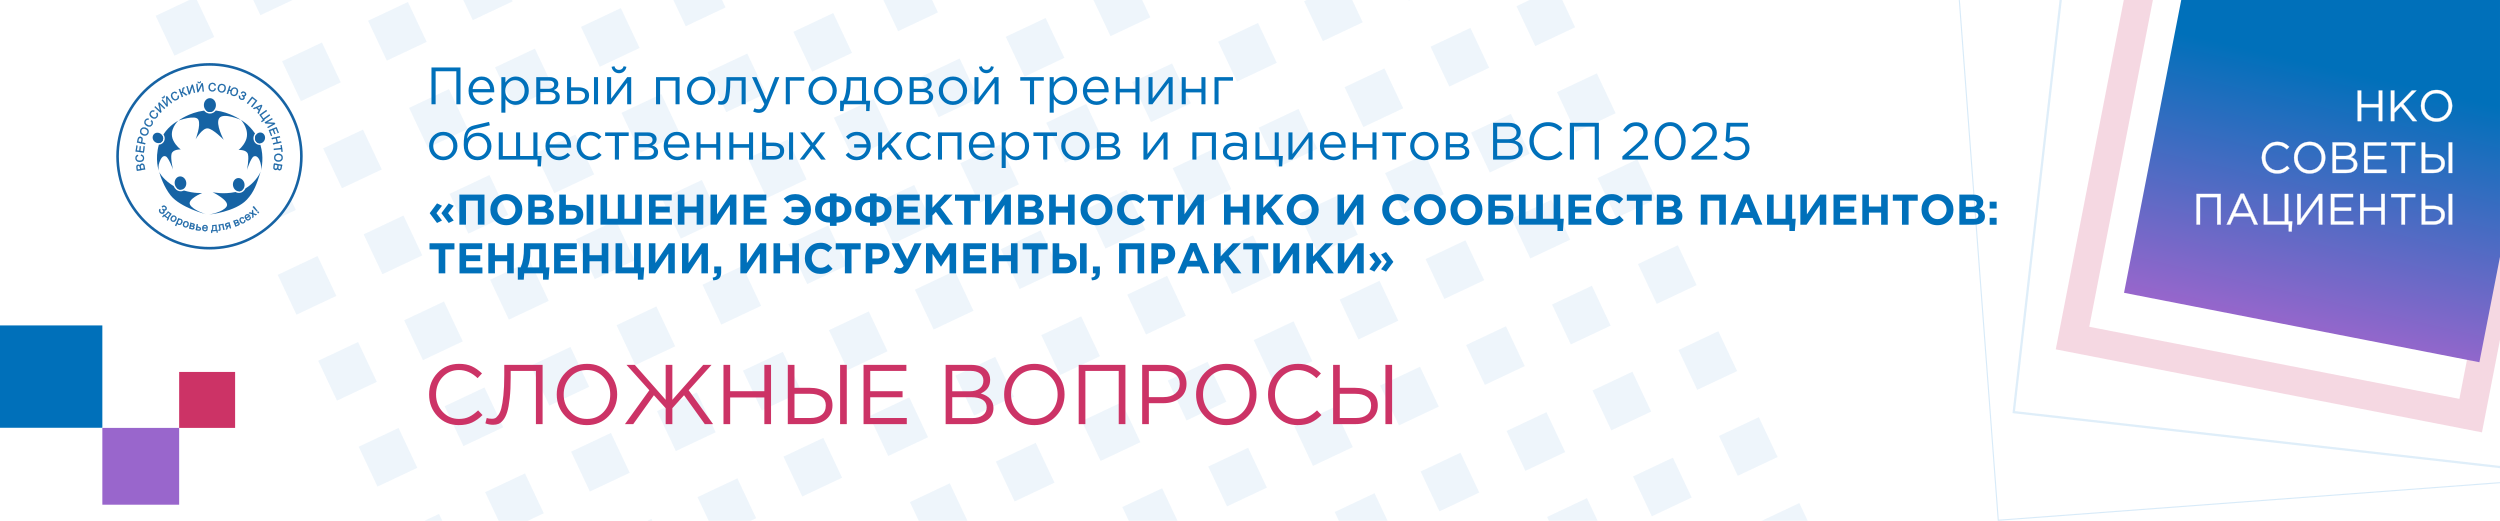 <?xml version="1.0" encoding="UTF-8"?>
<!DOCTYPE svg PUBLIC "-//W3C//DTD SVG 1.1//EN" "http://www.w3.org/Graphics/SVG/1.1/DTD/svg11.dtd">
<!-- Creator: CorelDRAW 2019 (64-Bit) -->
<svg xmlns="http://www.w3.org/2000/svg" xml:space="preserve" width="1920px" height="400px" version="1.1" style="shape-rendering:geometricPrecision; text-rendering:geometricPrecision; image-rendering:optimizeQuality; fill-rule:evenodd; clip-rule:evenodd"
viewBox="0 0 1920 400.001"
 xmlns:xlink="http://www.w3.org/1999/xlink"
 xmlns:xodm="http://www.corel.com/coreldraw/odm/2003">
 <defs>
  <style type="text/css">
   <![CDATA[
    .str1 {stroke:#1663A4;stroke-width:0.216;stroke-miterlimit:22.926}
    .str0 {stroke:white;stroke-width:0.216;stroke-miterlimit:22.926}
    .fil2 {fill:#0070BA}
    .fil3 {fill:#9966CC}
    .fil4 {fill:#CC3366}
    .fil0 {fill:white}
    .fil13 {fill:white}
    .fil12 {fill:#0070BA;fill-rule:nonzero}
    .fil11 {fill:#0070BA;fill-rule:nonzero}
    .fil14 {fill:#1663A4;fill-rule:nonzero}
    .fil10 {fill:#CC3366;fill-rule:nonzero}
    .fil9 {fill:white;fill-rule:nonzero}
    .fil7 {fill:#CC3366;fill-opacity:0.188}
    .fil1 {fill:#C9DEF3;fill-opacity:0.302}
    .fil6 {fill:#AFD5F1;fill-opacity:0.4}
    .fil5 {fill:#AFD5F1;fill-opacity:0.502}
    .fil8 {fill:url(#id0)}
   ]]>
  </style>
  <linearGradient id="id0" gradientUnits="userSpaceOnUse" x1="1854.61" y1="66.996" x2="1808.449" y2="267.368">
   <stop offset="0" style="stop-opacity:1; stop-color:#0070BA"/>
   <stop offset="1" style="stop-opacity:1; stop-color:#9966CC"/>
  </linearGradient>
 </defs>
 <g id="Слой_x0020_1">
  <polygon class="fil0" points="0,0.001 0,400.001 1920,400.001 1920,0.001 "/>
  <path class="fil1" d="M1381.894 386.354l-28.962 13.647 35.393 0 -6.431 -13.647zm-1187.414 -386.353l5.498 11.668 24.762 -11.668 -30.26 0zm-49.115 0l-25.816 12.164 14.423 30.608 30.607 -14.423 -13.358 -28.349 -5.856 0zm210.441 0l7.289 15.468 30.606 -14.424 -0.492 -1.044 -37.403 0zm-42.534 1.54l-30.607 14.424 14.423 30.607 30.608 -14.423 -14.424 -30.608zm-66.005 31.104l-30.608 14.423 14.423 30.608 30.607 -14.424 -14.422 -30.607zm-66.007 31.104l-30.607 14.422 14.422 30.607 30.608 -14.422 -14.423 -30.607zm335.87 -63.748l9.496 20.149 30.607 -14.423 -2.699 -5.726 -37.404 0zm-40.326 6.222l-30.607 14.423 14.422 30.608 30.608 -14.424 -14.423 -30.607zm-66.006 31.104l-30.607 14.423 14.422 30.607 30.607 -14.423 -14.422 -30.607zm-66.006 31.103l-30.608 14.424 14.423 30.607 30.608 -14.423 -14.423 -30.608zm-66.007 31.104l-30.607 14.422 14.423 30.607 30.608 -14.422 -14.424 -30.607zm-66.005 31.103l-30.608 14.423 14.423 30.607 30.607 -14.422 -14.422 -30.608zm465.676 -130.636l11.285 23.948 30.608 -14.422 -4.488 -9.526 -37.405 0zm-38.536 10.021l-30.608 14.424 14.423 30.607 30.607 -14.423 -14.422 -30.608zm-66.007 31.104l-30.607 14.422 14.423 30.608 30.608 -14.423 -14.424 -30.607zm-66.006 31.103l-30.607 14.423 14.423 30.608 30.607 -14.423 -14.423 -30.608zm-66.005 31.104l-30.608 14.422 14.423 30.608 30.607 -14.423 -14.422 -30.607zm-66.007 31.103l-30.607 14.423 14.422 30.607 30.609 -14.422 -14.424 -30.608zm-66.006 31.103l-30.608 14.424 14.424 30.607 30.607 -14.422 -14.423 -30.609zm-66.006 31.104l-30.607 14.423 14.422 30.608 30.608 -14.424 -14.423 -30.607zm595.898 -196.642l13.076 27.747 30.608 -14.422 -6.279 -13.325 -37.405 0zm-36.746 13.82l-30.607 14.424 14.423 30.607 30.608 -14.423 -14.424 -30.608zm-66.005 31.104l-30.609 14.423 14.424 30.608 30.607 -14.424 -14.422 -30.607zm-66.007 31.104l-30.607 14.422 14.422 30.607 30.608 -14.422 -14.423 -30.607zm-66.006 31.103l-30.607 14.423 14.422 30.607 30.608 -14.422 -14.423 -30.608zm-66.006 31.104l-30.608 14.422 14.424 30.608 30.607 -14.423 -14.423 -30.607zm-66.006 31.102l-30.607 14.424 14.422 30.607 30.608 -14.422 -14.423 -30.609zm-66.006 31.104l-30.608 14.423 14.423 30.608 30.607 -14.424 -14.422 -30.607zm-66.007 31.104l-30.607 14.422 14.423 30.608 30.608 -14.423 -14.424 -30.607zm-66.006 31.103l-30.607 14.423 14.423 30.608 30.607 -14.423 -14.423 -30.608zm806.784 -262.648l0.209 0.443 0.941 -0.443 -1.15 0zm-78.227 0l-1.993 0.939 14.423 30.608 30.607 -14.424 -8.069 -17.123 -34.968 0zm-37.392 17.62l-30.607 14.422 14.423 30.608 30.607 -14.423 -14.423 -30.607zm-66.006 31.103l-30.607 14.423 14.422 30.608 30.608 -14.423 -14.423 -30.608zm-66.006 31.104l-30.608 14.422 14.423 30.609 30.608 -14.424 -14.423 -30.607zm-66.007 31.103l-30.607 14.423 14.423 30.607 30.608 -14.422 -14.424 -30.608zm-66.005 31.103l-30.607 14.423 14.422 30.608 30.607 -14.423 -14.422 -30.608zm-66.006 31.104l-30.608 14.423 14.423 30.607 30.608 -14.422 -14.423 -30.608zm-66.007 31.103l-30.607 14.424 14.423 30.607 30.608 -14.422 -14.424 -30.609zm-66.006 31.104l-30.608 14.423 14.424 30.608 30.607 -14.424 -14.423 -30.607zm-66.006 31.103l-30.607 14.423 14.422 30.608 30.608 -14.423 -14.423 -30.608zm-66.006 31.104l-30.607 14.423 14.422 30.607 30.607 -14.423 -14.422 -30.607zm-66.006 31.104l-30.608 14.422 14.424 30.607 30.607 -14.422 -14.423 -30.607zm868.632 -328.655l-10.057 4.739 14.423 30.607 30.608 -14.422 -9.86 -20.924 -25.114 0zm-45.455 21.419l-30.607 14.423 14.422 30.608 30.607 -14.424 -14.422 -30.607zm-66.006 31.103l-30.608 14.423 14.423 30.607 30.608 -14.422 -14.423 -30.608zm-66.006 31.104l-30.607 14.423 14.422 30.607 30.608 -14.423 -14.423 -30.607zm-66.006 31.104l-30.608 14.422 14.423 30.607 30.607 -14.422 -14.422 -30.607zm-66.007 31.102l-30.607 14.424 14.422 30.607 30.609 -14.422 -14.424 -30.609zm-66.006 31.104l-30.607 14.423 14.423 30.608 30.607 -14.423 -14.423 -30.608zm-66.005 31.103l-30.609 14.424 14.424 30.607 30.607 -14.423 -14.422 -30.608zm-66.007 31.104l-30.607 14.423 14.422 30.608 30.608 -14.424 -14.423 -30.607zm-66.006 31.104l-30.608 14.422 14.424 30.608 30.607 -14.423 -14.423 -30.607zm-66.006 31.103l-30.608 14.423 14.423 30.608 30.608 -14.423 -14.423 -30.608zm-66.006 31.104l-30.607 14.422 14.422 30.608 30.607 -14.423 -14.422 -30.607zm-66.006 31.103l-30.608 14.423 10.376 22.02 22.272 0 12.382 -5.835 -14.422 -30.608zm-66.007 31.104l-11.33 5.339 13.846 0 -2.516 -5.339zm889.184 -338.339l-30.608 14.422 14.423 30.607 30.607 -14.422 -14.422 -30.607zm-66.006 31.103l-30.608 14.423 14.423 30.607 30.607 -14.422 -14.422 -30.608zm-66.007 31.104l-30.607 14.422 14.423 30.608 30.608 -14.423 -14.424 -30.607zm-66.006 31.102l-30.608 14.424 14.424 30.607 30.607 -14.422 -14.423 -30.609zm-66.006 31.104l-30.607 14.423 14.422 30.608 30.608 -14.423 -14.423 -30.608zm-66.006 31.104l-30.607 14.423 14.422 30.607 30.607 -14.423 -14.422 -30.607zm-66.006 31.103l-30.608 14.424 14.423 30.607 30.608 -14.423 -14.423 -30.608zm-66.007 31.104l-30.607 14.422 14.423 30.608 30.608 -14.423 -14.424 -30.607zm-66.005 31.103l-30.608 14.423 14.423 30.608 30.607 -14.423 -14.422 -30.608zm-66.007 31.104l-30.607 14.422 14.422 30.608 30.608 -14.423 -14.423 -30.607zm-66.005 31.104l-30.608 14.422 8.586 18.221 32.123 0 4.321 -2.037 -14.422 -30.606zm-66.007 31.103l-3.268 1.54 3.994 0 -0.726 -1.54zm757.171 -276.132l-30.608 14.422 14.424 30.608 30.607 -14.423 -14.423 -30.607zm-66.006 31.103l-30.608 14.423 14.423 30.607 30.608 -14.423 -14.423 -30.607zm-66.006 31.103l-30.608 14.424 14.423 30.607 30.607 -14.423 -14.422 -30.608zm-66.007 31.104l-30.607 14.423 14.423 30.608 30.608 -14.424 -14.424 -30.607zm-66.005 31.103l-30.607 14.424 14.422 30.607 30.607 -14.423 -14.422 -30.608zm-66.006 31.104l-30.608 14.422 14.423 30.608 30.607 -14.423 -14.422 -30.607zm-66.007 31.104l-30.607 14.422 14.423 30.608 30.607 -14.423 -14.423 -30.607zm-66.006 31.103l-30.608 14.423 14.423 30.607 30.608 -14.422 -14.423 -30.608zm-66.006 31.104l-30.608 14.422 6.796 14.422 37.404 0 -13.592 -28.844zm559.152 -182.823l-30.607 14.424 14.423 30.607 30.608 -14.423 -14.424 -30.608zm-66.005 31.104l-30.608 14.423 14.423 30.608 30.607 -14.423 -14.422 -30.608zm-66.007 31.104l-30.608 14.423 14.423 30.607 30.608 -14.423 -14.423 -30.607zm-66.006 31.103l-30.607 14.424 14.423 30.607 30.607 -14.423 -14.423 -30.608zm-66.006 31.104l-30.608 14.422 14.424 30.608 30.607 -14.423 -14.423 -30.607zm-66.006 31.103l-30.607 14.423 14.422 30.607 30.608 -14.422 -14.423 -30.608zm-66.006 31.104l-30.608 14.422 5.006 10.623 37.404 0 -11.802 -25.045zm427.14 -120.615l-30.607 14.423 14.423 30.608 30.607 -14.424 -14.423 -30.607zm-66.007 31.103l-30.607 14.424 14.423 30.607 30.608 -14.423 -14.424 -30.608zm-66.005 31.104l-30.608 14.422 14.423 30.608 30.607 -14.423 -14.422 -30.607zm-66.006 31.104l-30.608 14.422 14.423 30.607 30.607 -14.422 -14.422 -30.607zm-66.007 31.103l-30.607 14.423 3.215 6.823 37.404 0 -10.012 -21.246zm295.128 -58.408l-30.607 14.423 14.422 30.607 30.609 -14.422 -14.424 -30.608zm-66.006 31.104l-30.607 14.422 14.423 30.608 30.607 -14.423 -14.423 -30.607zm-66.005 31.102l-30.608 14.424 1.425 3.024 37.404 0 -8.221 -17.448z"/>
  <g id="_189162090848">
   <polygon class="fil2" points="78.598,328.527 78.598,249.928 0,249.928 0,328.527 "/>
   <polygon class="fil3" points="137.586,387.615 137.586,328.63 78.599,328.63 78.599,387.615 "/>
   <polygon class="fil4" points="180.566,328.63 180.566,285.653 137.586,285.653 137.586,328.63 "/>
  </g>
  <g id="_189162090912">
   <polygon class="fil5" points="1920,371.123 1534.271,400 1504.33,0.064 1505.188,0 1535.065,399.079 1920,370.26 "/>
   <polygon class="fil6" points="1920,359.573 1545.583,317.297 1581.726,0 1583.507,0 1547.541,315.738 1920,357.815 "/>
   <polygon class="fil7" points="1920,260.936 1906.148,332.06 1578.823,268.313 1631.078,0 1653.432,0 1604.555,250.971 1888.806,306.329 1920,146.156 "/>
   <polygon class="fil8" points="1675.198,0 1631.26,224.879 1904.184,278.206 1920,197.26 1920,0 "/>
   <path class="fil9 str0" d="M1810.716 93.004l0 -23.489 2.65 0 0 10.436 13.557 0 0 -10.436 2.651 0 0 23.489 -2.651 0 0 -10.57 -13.557 0 0 10.57 -2.65 0zm25.502 0l0 -23.489 2.651 0 0 14.027 13.49 -14.027 3.422 0 -10.067 10.269 10.503 13.22 -3.322 0 -9.026 -11.375 -5 5.067 0 6.308 -2.651 0zm43.657 -3.171c-2.26,2.383 -5.134,3.574 -8.624,3.574 -3.49,0 -6.353,-1.185 -8.591,-3.557 -2.237,-2.371 -3.355,-5.235 -3.355,-8.59 0,-3.333 1.129,-6.191 3.389,-8.573 2.259,-2.383 5.134,-3.574 8.624,-3.574 3.49,0 6.353,1.185 8.59,3.557 2.237,2.371 3.356,5.234 3.356,8.59 0,3.333 -1.13,6.191 -3.389,8.573zm-15.184 -1.694c1.756,1.879 3.965,2.819 6.627,2.819 2.662,0 4.86,-0.934 6.594,-2.802 1.733,-1.869 2.6,-4.167 2.6,-6.896 0,-2.707 -0.878,-5 -2.634,-6.879 -1.756,-1.879 -3.965,-2.819 -6.627,-2.819 -2.662,0 -4.86,0.934 -6.594,2.802 -1.734,1.868 -2.601,4.167 -2.601,6.896 0,2.707 0.878,5 2.635,6.879z"/>
   <path class="fil9 str0" d="M1748.87 133.249c-3.378,0 -6.185,-1.169 -8.422,-3.506 -2.237,-2.338 -3.356,-5.218 -3.356,-8.641 0,-3.378 1.13,-6.247 3.389,-8.607 2.26,-2.36 5.09,-3.54 8.49,-3.54 1.969,0 3.647,0.319 5.034,0.956 1.386,0.637 2.74,1.582 4.06,2.835l-1.745 1.879c-2.26,-2.147 -4.72,-3.221 -7.382,-3.221 -2.596,0 -4.76,0.928 -6.494,2.785 -1.733,1.857 -2.6,4.161 -2.6,6.913 0,2.729 0.872,5.028 2.617,6.896 1.745,1.868 3.904,2.802 6.477,2.802 1.521,0 2.863,-0.28 4.026,-0.839 1.164,-0.56 2.349,-1.41 3.557,-2.55l1.745 1.845c-1.32,1.32 -2.707,2.316 -4.161,2.986 -1.454,0.672 -3.199,1.007 -5.235,1.007zm33.556 -3.574c-2.259,2.383 -5.134,3.574 -8.623,3.574 -3.49,0 -6.354,-1.185 -8.591,-3.557 -2.237,-2.371 -3.355,-5.235 -3.355,-8.59 0,-3.334 1.129,-6.191 3.389,-8.574 2.259,-2.382 5.134,-3.573 8.623,-3.573 3.49,0 6.354,1.185 8.591,3.556 2.237,2.372 3.356,5.235 3.356,8.591 0,3.333 -1.13,6.191 -3.39,8.573zm-15.184 -1.694c1.756,1.879 3.965,2.819 6.627,2.819 2.663,0 4.861,-0.934 6.594,-2.802 1.734,-1.868 2.601,-4.167 2.601,-6.896 0,-2.707 -0.878,-5 -2.634,-6.879 -1.756,-1.879 -3.965,-2.819 -6.627,-2.819 -2.663,0 -4.861,0.934 -6.594,2.802 -1.734,1.868 -2.601,4.167 -2.601,6.896 0,2.707 0.878,5 2.634,6.879zm24.178 4.866l0 -23.489 9.999 0c2.752,0 4.799,0.693 6.141,2.08 1.006,1.051 1.51,2.326 1.51,3.825 0,2.55 -1.242,4.362 -3.725,5.436 3.356,1.007 5.034,2.92 5.034,5.738 0,1.991 -0.772,3.557 -2.316,4.698 -1.544,1.141 -3.613,1.712 -6.208,1.712l-10.435 0zm2.617 -2.383l7.886 0c1.789,0 3.199,-0.375 4.227,-1.124 1.029,-0.749 1.544,-1.795 1.544,-3.138 0,-1.297 -0.531,-2.293 -1.594,-2.986 -1.062,-0.694 -2.611,-1.04 -4.647,-1.04l-7.416 0 0 8.288zm0 -10.637l6.946 0c1.633,0 2.942,-0.369 3.926,-1.108 0.984,-0.738 1.476,-1.789 1.476,-3.154 0,-1.186 -0.453,-2.12 -1.359,-2.802 -0.905,-0.682 -2.186,-1.023 -3.842,-1.023l-7.147 0 0 8.087zm21.61 13.02l0 -23.489 16.979 0 0 2.415 -14.328 0 0 8.02 12.818 0 0 2.416 -12.818 0 0 8.222 14.496 0 0 2.416 -17.147 0zm28.691 0l0 -21.074 -7.886 0 0 -2.415 18.456 0 0 2.415 -7.886 0 0 21.074 -2.684 0zm15.536 0l0 -23.489 2.651 0 0 9.093 5.939 0c2.707,0 4.905,0.57 6.594,1.711 1.689,1.141 2.534,2.875 2.534,5.201 0,2.305 -0.789,4.128 -2.366,5.47 -1.577,1.342 -3.697,2.014 -6.359,2.014l-8.993 0zm2.651 -2.416l6.275 0c1.924,0 3.428,-0.426 4.513,-1.276 1.085,-0.85 1.628,-2.091 1.628,-3.724 0,-1.499 -0.554,-2.64 -1.661,-3.423 -1.108,-0.783 -2.657,-1.175 -4.648,-1.175l-6.107 0 0 9.598zm18.087 2.416l0 -23.489 2.651 0 0 23.489 -2.651 0z"/>
   <path class="fil9 str0" d="M1686.958 172.462l0 -23.489 18.523 0 0 23.489 -2.651 0 0 -21.073 -13.221 0 0 21.073 -2.651 0zm23.153 0l10.705 -23.657 2.483 0 10.705 23.657 -2.853 0 -2.752 -6.208 -12.784 0 -2.786 6.208 -2.718 0zm6.544 -8.591l10.704 0 -5.335 -11.979 -5.369 11.979zm41.139 13.826l0 -5.235 -19.16 0 0 -23.489 2.651 0 0 21.073 13.423 0 0 -21.073 2.65 0 0 21.073 3.054 0 -0.403 7.651 -2.215 0zm6.511 -5.235l0 -23.489 2.65 0 0 19.496 14.027 -19.496 2.516 0 0 23.489 -2.617 0 0 -19.496 -13.993 19.496 -2.583 0zm25.838 0l0 -23.489 16.979 0 0 2.416 -14.328 0 0 8.02 12.818 0 0 2.416 -12.818 0 0 8.221 14.496 0 0 2.416 -17.147 0zm22.482 0l0 -23.489 2.651 0 0 10.436 13.557 0 0 -10.436 2.651 0 0 23.489 -2.651 0 0 -10.57 -13.557 0 0 10.57 -2.651 0zm31.711 0l0 -21.073 -7.886 0 0 -2.416 18.456 0 0 2.416 -7.886 0 0 21.073 -2.684 0zm15.536 0l0 -23.489 2.651 0 0 9.093 5.94 0c2.707,0 4.905,0.571 6.593,1.712 1.689,1.141 2.534,2.874 2.534,5.201 0,2.304 -0.789,4.127 -2.366,5.469 -1.577,1.343 -3.697,2.014 -6.359,2.014l-8.993 0zm2.651 -2.416l6.275 0c1.924,0 3.429,-0.425 4.513,-1.275 1.085,-0.851 1.628,-2.092 1.628,-3.725 0,-1.499 -0.554,-2.64 -1.661,-3.423 -1.108,-0.783 -2.657,-1.174 -4.648,-1.174l-6.107 0 0 9.597zm18.087 2.416l0 -23.489 2.651 0 0 23.489 -2.651 0z"/>
  </g>
  <path class="fil10" d="M352.368 326.494c-6.543,0 -11.982,-2.264 -16.315,-6.792 -4.334,-4.528 -6.5,-10.108 -6.5,-16.738 0,-6.543 2.188,-12.101 6.565,-16.673 4.376,-4.571 9.858,-6.857 16.445,-6.857 3.813,0 7.063,0.617 9.75,1.852 2.687,1.235 5.309,3.066 7.865,5.493l-3.38 3.64c-4.377,-4.16 -9.143,-6.24 -14.3,-6.24 -5.027,0 -9.22,1.798 -12.578,5.395 -3.358,3.597 -5.037,8.06 -5.037,13.39 0,5.287 1.69,9.739 5.07,13.358 3.38,3.618 7.562,5.427 12.545,5.427 2.947,0 5.547,-0.542 7.8,-1.625 2.254,-1.083 4.55,-2.73 6.89,-4.94l3.38 3.575c-2.556,2.557 -5.243,4.485 -8.06,5.785 -2.817,1.3 -6.197,1.95 -10.14,1.95zm26.325 -0.26c-2.036,0 -4.008,-0.368 -5.915,-1.105l1.04 -4.16c0.954,0.433 2.297,0.65 4.03,0.65 0.867,0 1.647,-0.141 2.34,-0.422 0.693,-0.282 1.517,-1.062 2.47,-2.34 0.954,-1.279 1.733,-3.033 2.34,-5.265 0.607,-2.232 1.138,-5.504 1.593,-9.815 0.455,-4.312 0.682,-9.415 0.682,-15.308l0 -8.255 29.446 0 0 45.5 -5.135 0 0 -40.82 -19.371 0 0 4.94c0,6.153 -0.249,11.484 -0.747,15.99 -0.499,4.507 -1.149,8.05 -1.95,10.628 -0.802,2.578 -1.82,4.626 -3.055,6.142 -1.235,1.517 -2.449,2.503 -3.64,2.958 -1.192,0.455 -2.568,0.682 -4.128,0.682zm88.726 -6.663c-4.377,4.616 -9.945,6.923 -16.705,6.923 -6.76,0 -12.307,-2.297 -16.64,-6.89 -4.333,-4.593 -6.5,-10.14 -6.5,-16.64 0,-6.457 2.188,-11.993 6.565,-16.608 4.377,-4.615 9.945,-6.922 16.705,-6.922 6.76,0 12.307,2.296 16.64,6.89 4.334,4.593 6.5,10.14 6.5,16.64 0,6.457 -2.188,11.993 -6.565,16.607zm-29.413 -3.282c3.402,3.64 7.681,5.46 12.838,5.46 5.156,0 9.414,-1.809 12.773,-5.427 3.358,-3.619 5.037,-8.071 5.037,-13.358 0,-5.243 -1.701,-9.685 -5.102,-13.325 -3.402,-3.64 -7.681,-5.46 -12.838,-5.46 -5.157,0 -9.414,1.809 -12.772,5.427 -3.359,3.619 -5.038,8.071 -5.038,13.358 0,5.243 1.701,9.685 5.102,13.325zm41.958 9.425l18.721 -26 -17.551 -19.5 6.37 0 23.726 26.845 0 -26.845 5.135 0 0 26.845 23.725 -26.845 6.37 0 -17.55 19.5 18.72 26 -6.37 0 -15.925 -22.165 -8.97 9.945 0 12.22 -5.135 0 0 -12.22 -9.035 -9.945 -15.86 22.165 -6.371 0zm75.661 0l0 -45.5 5.135 0 0 20.215 26.26 0 0 -20.215 5.135 0 0 45.5 -5.135 0 0 -20.475 -26.26 0 0 20.475 -5.135 0zm49.401 0l0 -45.5 5.135 0 0 17.615 11.505 0c5.243,0 9.501,1.105 12.773,3.315 3.271,2.21 4.907,5.568 4.907,10.075 0,4.464 -1.527,7.995 -4.583,10.595 -3.054,2.6 -7.16,3.9 -12.317,3.9l-17.42 0zm5.135 -4.68l12.155 0c3.727,0 6.641,-0.823 8.743,-2.47 2.101,-1.646 3.152,-4.051 3.152,-7.215 0,-2.903 -1.072,-5.113 -3.217,-6.63 -2.146,-1.516 -5.146,-2.275 -9.003,-2.275l-11.83 0 0 18.59zm35.035 4.68l0 -45.5 5.135 0 0 45.5 -5.135 0zm18.005 0l0 -45.5 32.891 0 0 4.68 -27.756 0 0 15.535 24.831 0 0 4.68 -24.831 0 0 15.925 28.081 0 0 4.68 -33.216 0zm63.051 0l0 -45.5 19.371 0c5.329,0 9.295,1.343 11.895,4.03 1.949,2.037 2.925,4.507 2.925,7.41 0,4.94 -2.405,8.45 -7.215,10.53 6.5,1.95 9.75,5.655 9.75,11.115 0,3.857 -1.495,6.89 -4.485,9.1 -2.99,2.21 -6.999,3.315 -12.025,3.315l-20.216 0zm5.07 -4.615l15.275 0c3.467,0 6.197,-0.726 8.19,-2.177 1.994,-1.452 2.99,-3.478 2.99,-6.078 0,-2.513 -1.029,-4.442 -3.087,-5.785 -2.058,-1.343 -5.059,-2.015 -9.003,-2.015l-14.365 0 0 16.055zm0 -20.605l13.456 0c3.163,0 5.698,-0.715 7.605,-2.145 1.906,-1.43 2.859,-3.467 2.859,-6.11 0,-2.297 -0.877,-4.106 -2.632,-5.428 -1.755,-1.321 -4.236,-1.982 -7.442,-1.982l-13.846 0 0 15.665zm79.691 19.077c-4.377,4.616 -9.945,6.923 -16.705,6.923 -6.76,0 -12.307,-2.297 -16.64,-6.89 -4.333,-4.593 -6.5,-10.14 -6.5,-16.64 0,-6.457 2.188,-11.993 6.565,-16.608 4.376,-4.615 9.945,-6.922 16.705,-6.922 6.76,0 12.307,2.296 16.64,6.89 4.333,4.593 6.5,10.14 6.5,16.64 0,6.457 -2.188,11.993 -6.565,16.607zm-29.413 -3.282c3.402,3.64 7.681,5.46 12.838,5.46 5.156,0 9.414,-1.809 12.773,-5.427 3.358,-3.619 5.037,-8.071 5.037,-13.358 0,-5.243 -1.701,-9.685 -5.102,-13.325 -3.402,-3.64 -7.681,-5.46 -12.838,-5.46 -5.157,0 -9.415,1.809 -12.773,5.427 -3.358,3.619 -5.038,8.071 -5.038,13.358 0,5.243 1.702,9.685 5.103,13.325zm46.834 9.425l0 -45.5 35.88 0 0 45.5 -5.135 0 0 -40.82 -25.61 0 0 40.82 -5.135 0zm48.75 0l0 -45.5 17.03 0c5.2,0 9.339,1.3 12.416,3.9 3.076,2.6 4.614,6.153 4.614,10.66 0,4.723 -1.701,8.385 -5.102,10.985 -3.402,2.6 -7.659,3.9 -12.773,3.9l-11.05 0 0 16.055 -5.135 0zm5.135 -20.735l11.245 0c3.77,0 6.793,-0.921 9.068,-2.762 2.275,-1.842 3.412,-4.301 3.412,-7.378 0,-3.163 -1.094,-5.601 -3.282,-7.313 -2.188,-1.711 -5.168,-2.567 -8.938,-2.567l-11.505 0 0 20.02zm76.116 14.592c-4.377,4.616 -9.945,6.923 -16.705,6.923 -6.76,0 -12.307,-2.297 -16.641,-6.89 -4.333,-4.593 -6.5,-10.14 -6.5,-16.64 0,-6.457 2.189,-11.993 6.565,-16.608 4.377,-4.615 9.945,-6.922 16.706,-6.922 6.76,0 12.306,2.296 16.64,6.89 4.333,4.593 6.5,10.14 6.5,16.64 0,6.457 -2.188,11.993 -6.565,16.607zm-29.413 -3.282c3.402,3.64 7.681,5.46 12.838,5.46 5.156,0 9.414,-1.809 12.772,-5.427 3.359,-3.619 5.038,-8.071 5.038,-13.358 0,-5.243 -1.701,-9.685 -5.103,-13.325 -3.401,-3.64 -7.681,-5.46 -12.837,-5.46 -5.157,0 -9.415,1.809 -12.773,5.427 -3.359,3.619 -5.038,8.071 -5.038,13.358 0,5.243 1.701,9.685 5.103,13.325zm67.633 10.205c-6.543,0 -11.982,-2.264 -16.315,-6.792 -4.333,-4.528 -6.5,-10.108 -6.5,-16.738 0,-6.543 2.188,-12.101 6.565,-16.673 4.377,-4.571 9.859,-6.857 16.445,-6.857 3.814,0 7.064,0.617 9.75,1.852 2.687,1.235 5.309,3.066 7.865,5.493l-3.38 3.64c-4.376,-4.16 -9.143,-6.24 -14.3,-6.24 -5.026,0 -9.219,1.798 -12.577,5.395 -3.359,3.597 -5.038,8.06 -5.038,13.39 0,5.287 1.69,9.739 5.07,13.358 3.38,3.618 7.562,5.427 12.545,5.427 2.947,0 5.547,-0.542 7.8,-1.625 2.254,-1.083 4.55,-2.73 6.89,-4.94l3.381 3.575c-2.557,2.557 -5.244,4.485 -8.061,5.785 -2.816,1.3 -6.196,1.95 -10.14,1.95zm27.171 -0.78l0 -45.5 5.135 0 0 17.615 11.505 0c5.243,0 9.501,1.105 12.772,3.315 3.272,2.21 4.908,5.568 4.908,10.075 0,4.464 -1.528,7.995 -4.583,10.595 -3.055,2.6 -7.161,3.9 -12.318,3.9l-17.419 0zm5.135 -4.68l12.155 0c3.726,0 6.641,-0.823 8.742,-2.47 2.102,-1.646 3.153,-4.051 3.153,-7.215 0,-2.903 -1.073,-5.113 -3.218,-6.63 -2.145,-1.516 -5.146,-2.275 -9.002,-2.275l-11.83 0 0 18.59zm35.035 4.68l0 -45.5 5.135 0 0 45.5 -5.135 0z"/>
  <g id="_189162097952">
   <path class="fil11" d="M344.607 171.245l-5.546 -7.395 0 -0.264 5.546 -7.394 3.83 1.848 -4.292 5.645 4.292 5.645 -3.83 1.915zm-8.979 0l-5.546 -7.395 0 -0.264 5.546 -7.394 3.829 1.848 -4.292 5.645 4.292 5.645 -3.829 1.915zm728.856 37.371l-3.829 -1.849 4.291 -5.645 -4.291 -5.645 3.829 -1.915 5.546 7.395 0 0.264 -5.546 7.395zm-8.979 0l-3.83 -1.849 4.292 -5.645 -4.292 -5.645 3.83 -1.915 5.546 7.395 0 0.264 -5.546 7.395z"/>
   <path class="fil11" d="M352.794 172.566l0 -23.109 19.28 0 0 23.109 -5.085 0 0 -18.52 -9.111 0 0 18.52 -5.084 0zm44.848 -3.087c-2.344,2.322 -5.277,3.483 -8.798,3.483 -3.521,0 -6.443,-1.156 -8.765,-3.467 -2.322,-2.31 -3.483,-5.139 -3.483,-8.484 0,-3.323 1.172,-6.145 3.516,-8.467 2.344,-2.322 5.277,-3.483 8.798,-3.483 3.521,0 6.443,1.155 8.765,3.466 2.322,2.311 3.483,5.139 3.483,8.484 0,3.323 -1.172,6.146 -3.516,8.468zm-13.75 -3.318c1.321,1.409 2.993,2.113 5.018,2.113 2.025,0 3.687,-0.699 4.985,-2.096 1.298,-1.398 1.948,-3.12 1.948,-5.167 0,-2.024 -0.66,-3.741 -1.981,-5.15 -1.32,-1.408 -2.993,-2.112 -5.018,-2.112 -2.025,0 -3.686,0.698 -4.985,2.096 -1.299,1.397 -1.948,3.12 -1.948,5.166 0,2.025 0.661,3.741 1.981,5.15zm21.789 6.405l0 -23.109 10.729 0c2.663,0 4.677,0.682 6.041,2.047 1.056,1.056 1.585,2.388 1.585,3.994 0,2.179 -1.013,3.841 -3.037,4.985 1.43,0.55 2.508,1.271 3.235,2.162 0.726,0.892 1.089,2.086 1.089,3.582 0,2.069 -0.77,3.643 -2.311,4.721 -1.54,1.078 -3.653,1.618 -6.338,1.618l-10.993 0zm4.952 -13.767l4.687 0c2.443,0 3.665,-0.836 3.665,-2.509 0,-0.77 -0.286,-1.358 -0.859,-1.765 -0.572,-0.408 -1.397,-0.611 -2.476,-0.611l-5.017 0 0 4.885zm0 9.31l6.041 0c2.399,0 3.598,-0.858 3.598,-2.575 0,-1.673 -1.254,-2.509 -3.763,-2.509l-5.876 0 0 5.084zm18.883 4.457l0 -23.109 5.084 0 0 7.857 4.919 0c2.641,0 4.71,0.677 6.206,2.03 1.497,1.354 2.245,3.175 2.245,5.463 0,2.378 -0.787,4.265 -2.36,5.662 -1.574,1.398 -3.714,2.097 -6.421,2.097l-9.673 0zm9.574 -10.895l-4.49 0 0 6.306 4.523 0c2.531,0 3.796,-1.079 3.796,-3.235 0,-2.047 -1.276,-3.071 -3.829,-3.071zm11.455 10.895l0 -23.109 5.084 0 0 23.109 -5.084 0zm42.356 -23.109l0 23.109 -31.726 0 0 -23.109 5.084 0 0 18.52 8.221 0 0 -18.52 5.083 0 0 18.52 8.254 0 0 -18.52 5.084 0zm5.546 23.109l0 -23.109 17.431 0 0 4.523 -12.38 0 0 4.687 10.894 0 0 4.523 -10.894 0 0 4.853 12.545 0 0 4.523 -17.596 0zm22.119 0l0 -23.109 5.084 0 0 9.145 9.375 0 0 -9.145 5.084 0 0 23.109 -5.084 0 0 -9.277 -9.375 0 0 9.277 -5.084 0zm44.996 -23.109l0 23.109 -5.018 0 0 -15.153 -10.102 15.153 -4.786 0 0 -23.109 5.017 0 0 15.153 10.168 -15.153 4.721 0zm5.546 23.109l0 -23.109 17.431 0 0 4.523 -12.38 0 0 4.687 10.894 0 0 4.523 -10.894 0 0 4.853 12.545 0 0 4.523 -17.596 0zm36.776 -9.541l0 -4.226 9.442 0c-0.418,-1.54 -1.221,-2.789 -2.41,-3.746 -1.188,-0.958 -2.564,-1.436 -4.126,-1.436 -2.201,0 -4.215,0.814 -6.042,2.442l-2.806 -3.499c2.487,-2.333 5.425,-3.499 8.815,-3.499 3.499,0 6.382,1.155 8.649,3.466 2.267,2.311 3.4,5.139 3.4,8.484 0,3.367 -1.128,6.201 -3.383,8.501 -2.256,2.3 -5.079,3.45 -8.468,3.45 -2.157,0 -3.995,-0.319 -5.513,-0.958 -1.519,-0.638 -2.895,-1.617 -4.127,-2.938l3.136 -3.4c1.013,0.924 2.003,1.612 2.971,2.063 0.969,0.451 2.091,0.677 3.368,0.677 1.628,0 3.031,-0.501 4.209,-1.502 1.177,-1.002 1.964,-2.294 2.36,-3.879l-9.475 0zm34.598 -7.824l0 11.257c1.871,0 3.373,-0.512 4.506,-1.535 1.134,-1.023 1.701,-2.393 1.701,-4.11 0,-1.694 -0.567,-3.053 -1.701,-4.077 -1.133,-1.023 -2.635,-1.535 -4.506,-1.535zm0 18.289l-5.084 0 0 -2.509c-3.499,0 -6.283,-0.963 -8.352,-2.889 -2.069,-1.925 -3.103,-4.385 -3.103,-7.378 0,-2.949 1.034,-5.359 3.103,-7.23 2.069,-1.87 4.853,-2.806 8.352,-2.806l0 -2.112 5.084 0 0 2.112c3.477,0 6.256,0.941 8.336,2.823 2.08,1.882 3.12,4.297 3.12,7.246 0,2.971 -1.035,5.42 -3.104,7.345 -2.069,1.926 -4.852,2.889 -8.352,2.889l0 2.509zm-5.084 -7.032l0 -11.257c-1.871,0 -3.378,0.512 -4.523,1.535 -1.144,1.024 -1.716,2.383 -1.716,4.077 0,1.717 0.572,3.087 1.716,4.11 1.145,1.023 2.652,1.535 4.523,1.535zm35.852 -11.257l0 11.257c1.871,0 3.373,-0.512 4.507,-1.535 1.133,-1.023 1.7,-2.393 1.7,-4.11 0,-1.694 -0.567,-3.053 -1.7,-4.077 -1.134,-1.023 -2.636,-1.535 -4.507,-1.535zm0 18.289l-5.084 0 0 -2.509c-3.499,0 -6.283,-0.963 -8.352,-2.889 -2.069,-1.925 -3.103,-4.385 -3.103,-7.378 0,-2.949 1.034,-5.359 3.103,-7.23 2.069,-1.87 4.853,-2.806 8.352,-2.806l0 -2.112 5.084 0 0 2.112c3.478,0 6.256,0.941 8.336,2.823 2.08,1.882 3.12,4.297 3.12,7.246 0,2.971 -1.035,5.42 -3.103,7.345 -2.069,1.926 -4.853,2.889 -8.353,2.889l0 2.509zm-5.084 -7.032l0 -11.257c-1.87,0 -3.378,0.512 -4.523,1.535 -1.144,1.024 -1.716,2.383 -1.716,4.077 0,1.717 0.572,3.087 1.716,4.11 1.145,1.023 2.653,1.535 4.523,1.535zm20.7 6.108l0 -23.109 17.43 0 0 4.523 -12.38 0 0 4.687 10.895 0 0 4.523 -10.895 0 0 4.853 12.545 0 0 4.523 -17.595 0zm22.118 0l0 -23.109 5.084 0 0 10.102 9.376 -10.102 6.14 0 -9.409 9.805 9.838 13.304 -6.107 0 -7.164 -9.838 -2.674 2.773 0 7.065 -5.084 0zm29.481 0l0 -18.421 -7.032 0 0 -4.688 19.147 0 0 4.688 -7.031 0 0 18.421 -5.084 0zm35.917 -23.109l0 23.109 -5.018 0 0 -15.153 -10.101 15.153 -4.787 0 0 -23.109 5.018 0 0 15.153 10.168 -15.153 4.72 0zm5.546 23.109l0 -23.109 10.73 0c2.663,0 4.676,0.682 6.041,2.047 1.056,1.056 1.585,2.388 1.585,3.994 0,2.179 -1.013,3.841 -3.038,4.985 1.431,0.55 2.509,1.271 3.235,2.162 0.727,0.892 1.09,2.086 1.09,3.582 0,2.069 -0.77,3.643 -2.311,4.721 -1.541,1.078 -3.653,1.618 -6.338,1.618l-10.994 0zm4.952 -13.767l4.688 0c2.443,0 3.665,-0.836 3.665,-2.509 0,-0.77 -0.287,-1.358 -0.859,-1.765 -0.572,-0.408 -1.397,-0.611 -2.476,-0.611l-5.018 0 0 4.885zm0 9.31l6.042 0c2.399,0 3.598,-0.858 3.598,-2.575 0,-1.673 -1.255,-2.509 -3.764,-2.509l-5.876 0 0 5.084zm18.884 4.457l0 -23.109 5.084 0 0 9.145 9.375 0 0 -9.145 5.084 0 0 23.109 -5.084 0 0 -9.277 -9.375 0 0 9.277 -5.084 0zm45.112 -3.087c-2.344,2.322 -5.277,3.483 -8.798,3.483 -3.522,0 -6.443,-1.156 -8.765,-3.467 -2.322,-2.31 -3.483,-5.139 -3.483,-8.484 0,-3.323 1.172,-6.145 3.516,-8.467 2.344,-2.322 5.276,-3.483 8.798,-3.483 3.521,0 6.443,1.155 8.765,3.466 2.322,2.311 3.483,5.139 3.483,8.484 0,3.323 -1.172,6.146 -3.516,8.468zm-13.75 -3.318c1.32,1.409 2.993,2.113 5.018,2.113 2.025,0 3.686,-0.699 4.985,-2.096 1.298,-1.398 1.948,-3.12 1.948,-5.167 0,-2.024 -0.661,-3.741 -1.981,-5.15 -1.321,-1.408 -2.993,-2.112 -5.018,-2.112 -2.025,0 -3.687,0.698 -4.985,2.096 -1.299,1.397 -1.948,3.12 -1.948,5.166 0,2.025 0.66,3.741 1.981,5.15zm32.617 6.801c-3.39,0 -6.212,-1.15 -8.468,-3.45 -2.256,-2.3 -3.384,-5.134 -3.384,-8.501 0,-3.345 1.134,-6.173 3.4,-8.484 2.267,-2.311 5.15,-3.466 8.65,-3.466 2.002,0 3.686,0.324 5.051,0.974 1.364,0.649 2.663,1.579 3.895,2.789l-3.037 3.5c-0.99,-0.903 -1.92,-1.557 -2.789,-1.965 -0.87,-0.407 -1.921,-0.61 -3.153,-0.61 -1.937,0 -3.538,0.698 -4.804,2.096 -1.265,1.397 -1.898,3.12 -1.898,5.166 0,2.025 0.633,3.741 1.898,5.15 1.266,1.409 2.867,2.113 4.804,2.113 1.232,0 2.3,-0.22 3.202,-0.66 0.902,-0.44 1.86,-1.123 2.872,-2.047l3.235 3.466c-1.254,1.343 -2.613,2.333 -4.077,2.971 -1.463,0.639 -3.262,0.958 -5.397,0.958zm18.916 -0.396l0 -18.421 -7.032 0 0 -4.688 19.148 0 0 4.688 -7.032 0 0 18.421 -5.084 0zm35.918 -23.109l0 23.109 -5.018 0 0 -15.153 -10.102 15.153 -4.787 0 0 -23.109 5.018 0 0 15.153 10.168 -15.153 4.721 0zm15.45 23.109l0 -23.109 5.084 0 0 9.145 9.376 0 0 -9.145 5.084 0 0 23.109 -5.084 0 0 -9.277 -9.376 0 0 9.277 -5.084 0zm25.09 0l0 -23.109 5.084 0 0 10.102 9.375 -10.102 6.141 0 -9.409 9.805 9.838 13.304 -6.107 0 -7.164 -9.838 -2.674 2.773 0 7.065 -5.084 0zm44.121 -3.087c-2.344,2.322 -5.276,3.483 -8.798,3.483 -3.521,0 -6.443,-1.156 -8.765,-3.467 -2.322,-2.31 -3.483,-5.139 -3.483,-8.484 0,-3.323 1.172,-6.145 3.516,-8.467 2.344,-2.322 5.277,-3.483 8.798,-3.483 3.521,0 6.443,1.155 8.765,3.466 2.322,2.311 3.483,5.139 3.483,8.484 0,3.323 -1.172,6.146 -3.516,8.468zm-13.75 -3.318c1.321,1.409 2.993,2.113 5.018,2.113 2.025,0 3.687,-0.699 4.985,-2.096 1.299,-1.398 1.948,-3.12 1.948,-5.167 0,-2.024 -0.66,-3.741 -1.981,-5.15 -1.32,-1.408 -2.993,-2.112 -5.018,-2.112 -2.025,0 -3.686,0.698 -4.985,2.096 -1.298,1.397 -1.947,3.12 -1.947,5.166 0,2.025 0.66,3.741 1.98,5.15zm51.599 -16.704l0 23.109 -5.017 0 0 -15.153 -10.102 15.153 -4.787 0 0 -23.109 5.018 0 0 15.153 10.168 -15.153 4.72 0zm26.279 23.505c-3.389,0 -6.212,-1.15 -8.468,-3.45 -2.256,-2.3 -3.384,-5.134 -3.384,-8.501 0,-3.345 1.134,-6.173 3.401,-8.484 2.266,-2.311 5.149,-3.466 8.649,-3.466 2.003,0 3.686,0.324 5.051,0.974 1.365,0.649 2.663,1.579 3.895,2.789l-3.037 3.5c-0.99,-0.903 -1.92,-1.557 -2.789,-1.965 -0.87,-0.407 -1.921,-0.61 -3.153,-0.61 -1.937,0 -3.538,0.698 -4.804,2.096 -1.265,1.397 -1.898,3.12 -1.898,5.166 0,2.025 0.633,3.741 1.898,5.15 1.266,1.409 2.867,2.113 4.804,2.113 1.232,0 2.3,-0.22 3.202,-0.66 0.903,-0.44 1.86,-1.123 2.872,-2.047l3.236 3.466c-1.255,1.343 -2.614,2.333 -4.078,2.971 -1.463,0.639 -3.262,0.958 -5.397,0.958zm33.557 -3.483c-2.344,2.322 -5.276,3.483 -8.797,3.483 -3.522,0 -6.444,-1.156 -8.766,-3.467 -2.321,-2.31 -3.482,-5.139 -3.482,-8.484 0,-3.323 1.172,-6.145 3.516,-8.467 2.343,-2.322 5.276,-3.483 8.798,-3.483 3.521,0 6.442,1.155 8.764,3.466 2.322,2.311 3.483,5.139 3.483,8.484 0,3.323 -1.172,6.146 -3.516,8.468zm-13.749 -3.318c1.32,1.409 2.993,2.113 5.018,2.113 2.024,0 3.686,-0.699 4.985,-2.096 1.298,-1.398 1.947,-3.12 1.947,-5.167 0,-2.024 -0.66,-3.741 -1.981,-5.15 -1.32,-1.408 -2.993,-2.112 -5.017,-2.112 -2.025,0 -3.687,0.698 -4.986,2.096 -1.298,1.397 -1.947,3.12 -1.947,5.166 0,2.025 0.66,3.741 1.981,5.15zm41.81 3.318c-2.344,2.322 -5.276,3.483 -8.797,3.483 -3.522,0 -6.444,-1.156 -8.765,-3.467 -2.322,-2.31 -3.483,-5.139 -3.483,-8.484 0,-3.323 1.172,-6.145 3.516,-8.467 2.343,-2.322 5.276,-3.483 8.798,-3.483 3.521,0 6.442,1.155 8.764,3.466 2.322,2.311 3.483,5.139 3.483,8.484 0,3.323 -1.172,6.146 -3.516,8.468zm-13.749 -3.318c1.32,1.409 2.993,2.113 5.018,2.113 2.024,0 3.686,-0.699 4.985,-2.096 1.298,-1.398 1.947,-3.12 1.947,-5.167 0,-2.024 -0.66,-3.741 -1.981,-5.15 -1.32,-1.408 -2.993,-2.112 -5.017,-2.112 -2.025,0 -3.687,0.698 -4.985,2.096 -1.299,1.397 -1.948,3.12 -1.948,5.166 0,2.025 0.66,3.741 1.981,5.15zm26.872 -12.115l0 4.027 6.107 0c2.575,0 4.573,0.644 5.992,1.931 1.42,1.288 2.13,3.032 2.13,5.233 0,2.333 -0.76,4.137 -2.278,5.414 -1.519,1.276 -3.632,1.915 -6.339,1.915l-10.696 0 0 -23.109 17.728 0 0 4.589 -12.644 0zm5.579 8.253l-5.579 0 0 5.678 5.612 0c2.355,0 3.533,-0.979 3.533,-2.938 0,-1.827 -1.189,-2.74 -3.566,-2.74zm42.422 15.086l0 -4.819 -29.58 0 0 -23.109 5.084 0 0 18.52 8.22 0 0 -18.52 5.084 0 0 18.52 8.254 0 0 -18.52 5.083 0 0 18.52 2.74 0 -0.66 9.408 -4.225 0zm8.451 -4.819l0 -23.109 17.431 0 0 4.523 -12.38 0 0 4.687 10.894 0 0 4.523 -10.894 0 0 4.853 12.545 0 0 4.523 -17.596 0zm32.947 0.396c-3.389,0 -6.212,-1.15 -8.468,-3.45 -2.256,-2.3 -3.384,-5.134 -3.384,-8.501 0,-3.345 1.134,-6.173 3.4,-8.484 2.267,-2.311 5.15,-3.466 8.65,-3.466 2.002,0 3.686,0.324 5.051,0.974 1.364,0.649 2.663,1.579 3.895,2.789l-3.037 3.5c-0.99,-0.903 -1.92,-1.557 -2.789,-1.965 -0.87,-0.407 -1.921,-0.61 -3.153,-0.61 -1.937,0 -3.538,0.698 -4.804,2.096 -1.265,1.397 -1.898,3.12 -1.898,5.166 0,2.025 0.633,3.741 1.898,5.15 1.266,1.409 2.867,2.113 4.804,2.113 1.232,0 2.3,-0.22 3.202,-0.66 0.902,-0.44 1.86,-1.123 2.872,-2.047l3.235 3.466c-1.254,1.343 -2.613,2.333 -4.077,2.971 -1.463,0.639 -3.262,0.958 -5.397,0.958zm18.916 -0.396l0 -18.421 -7.032 0 0 -4.688 19.148 0 0 4.688 -7.032 0 0 18.421 -5.084 0zm16.011 0l0 -23.109 10.729 0c2.664,0 4.677,0.682 6.042,2.047 1.056,1.056 1.584,2.388 1.584,3.994 0,2.179 -1.012,3.841 -3.037,4.985 1.431,0.55 2.509,1.271 3.235,2.162 0.727,0.892 1.09,2.086 1.09,3.582 0,2.069 -0.77,3.643 -2.311,4.721 -1.541,1.078 -3.653,1.618 -6.338,1.618l-10.994 0zm4.952 -13.767l4.688 0c2.443,0 3.664,-0.836 3.664,-2.509 0,-0.77 -0.286,-1.358 -0.858,-1.765 -0.572,-0.408 -1.397,-0.611 -2.476,-0.611l-5.018 0 0 4.885zm0 9.31l6.042 0c2.399,0 3.598,-0.858 3.598,-2.575 0,-1.673 -1.255,-2.509 -3.764,-2.509l-5.876 0 0 5.084zm28.788 4.457l0 -23.109 19.279 0 0 23.109 -5.084 0 0 -18.52 -9.111 0 0 18.52 -5.084 0zm22.844 0l9.904 -23.274 4.688 0 9.904 23.274 -5.315 0 -2.113 -5.184 -9.772 0 -2.112 5.184 -5.184 0zm9.112 -9.673l6.14 0 -3.07 -7.494 -3.07 7.494zm36.083 14.492l0 -4.819 -17.134 0 0 -23.109 5.084 0 0 18.52 9.112 0 0 -18.52 5.084 0 0 18.52 2.74 0 -0.66 9.408 -4.226 0zm28.358 -27.928l0 23.109 -5.018 0 0 -15.153 -10.102 15.153 -4.787 0 0 -23.109 5.018 0 0 15.153 10.168 -15.153 4.721 0zm5.546 23.109l0 -23.109 17.431 0 0 4.523 -12.38 0 0 4.687 10.894 0 0 4.523 -10.894 0 0 4.853 12.545 0 0 4.523 -17.596 0zm22.119 0l0 -23.109 5.084 0 0 9.145 9.375 0 0 -9.145 5.084 0 0 23.109 -5.084 0 0 -9.277 -9.375 0 0 9.277 -5.084 0zm30.47 0l0 -18.421 -7.031 0 0 -4.688 19.147 0 0 4.688 -7.032 0 0 18.421 -5.084 0zm36.034 -3.087c-2.344,2.322 -5.277,3.483 -8.798,3.483 -3.522,0 -6.443,-1.156 -8.765,-3.467 -2.322,-2.31 -3.483,-5.139 -3.483,-8.484 0,-3.323 1.172,-6.145 3.516,-8.467 2.344,-2.322 5.277,-3.483 8.798,-3.483 3.521,0 6.443,1.155 8.765,3.466 2.322,2.311 3.483,5.139 3.483,8.484 0,3.323 -1.172,6.146 -3.516,8.468zm-13.75 -3.318c1.32,1.409 2.993,2.113 5.018,2.113 2.025,0 3.686,-0.699 4.985,-2.096 1.298,-1.398 1.948,-3.12 1.948,-5.167 0,-2.024 -0.66,-3.741 -1.981,-5.15 -1.321,-1.408 -2.993,-2.112 -5.018,-2.112 -2.025,0 -3.687,0.698 -4.985,2.096 -1.299,1.397 -1.948,3.12 -1.948,5.166 0,2.025 0.66,3.741 1.981,5.15zm21.789 6.405l0 -23.109 10.729 0c2.663,0 4.677,0.682 6.041,2.047 1.056,1.056 1.585,2.388 1.585,3.994 0,2.179 -1.013,3.841 -3.038,4.985 1.431,0.55 2.509,1.271 3.236,2.162 0.726,0.892 1.089,2.086 1.089,3.582 0,2.069 -0.77,3.643 -2.311,4.721 -1.54,1.078 -3.653,1.618 -6.338,1.618l-10.993 0zm4.951 -13.767l4.688 0c2.443,0 3.665,-0.836 3.665,-2.509 0,-0.77 -0.286,-1.358 -0.859,-1.765 -0.572,-0.408 -1.397,-0.611 -2.476,-0.611l-5.018 0 0 4.885zm0 9.31l6.042 0c2.399,0 3.598,-0.858 3.598,-2.575 0,-1.673 -1.254,-2.509 -3.763,-2.509l-5.877 0 0 5.084zm18.323 -7.956l0 -5.282 5.348 0 0 5.282 -5.348 0zm0 12.413l0 -5.282 5.348 0 0 5.282 -5.348 0zm-1191.17 37.37l0 -18.421 -7.032 0 0 -4.688 19.148 0 0 4.688 -7.032 0 0 18.421 -5.084 0zm16.011 0l0 -23.109 17.431 0 0 4.523 -12.38 0 0 4.688 10.894 0 0 4.523 -10.894 0 0 4.852 12.545 0 0 4.523 -17.596 0zm22.119 0l0 -23.109 5.084 0 0 9.145 9.375 0 0 -9.145 5.084 0 0 23.109 -5.084 0 0 -9.276 -9.375 0 0 9.276 -5.084 0zm22.647 4.82l0 -9.409 2.178 0c0.903,-2.09 1.552,-4.302 1.948,-6.635 0.396,-2.333 0.594,-5.392 0.594,-9.178l0 -2.707 16.804 0 0 18.52 2.773 0 -0.66 9.409 -4.259 0 0 -4.82 -14.46 0 -0.33 4.82 -4.588 0zm16.44 -23.34l-6.834 0 0 2.344c0,4.358 -0.693,8.22 -2.08,11.587l8.914 0 0 -13.931zm11.423 18.52l0 -23.109 17.43 0 0 4.523 -12.38 0 0 4.688 10.895 0 0 4.523 -10.895 0 0 4.852 12.545 0 0 4.523 -17.595 0zm22.118 0l0 -23.109 5.084 0 0 9.145 9.376 0 0 -9.145 5.084 0 0 23.109 -5.084 0 0 -9.276 -9.376 0 0 9.276 -5.084 0zm42.224 4.82l0 -4.82 -17.134 0 0 -23.109 5.084 0 0 18.52 9.111 0 0 -18.52 5.085 0 0 18.52 2.74 0 -0.661 9.409 -4.225 0zm28.358 -27.929l0 23.109 -5.018 0 0 -15.153 -10.102 15.153 -4.787 0 0 -23.109 5.018 0 0 15.153 10.168 -15.153 4.721 0zm25.452 0l0 23.109 -5.018 0 0 -15.153 -10.101 15.153 -4.787 0 0 -23.109 5.018 0 0 15.153 10.168 -15.153 4.72 0zm4.061 28.457l-0.429 -2.079c2.157,-0.243 3.235,-1.211 3.235,-2.906l0 -0.363 -2.047 0 0 -5.282 5.348 0 0 4.457c0,2.113 -0.511,3.659 -1.535,4.638 -1.023,0.979 -2.547,1.491 -4.572,1.535zm40.738 -28.457l0 23.109 -5.018 0 0 -15.153 -10.102 15.153 -4.787 0 0 -23.109 5.018 0 0 15.153 10.168 -15.153 4.721 0zm5.546 23.109l0 -23.109 5.084 0 0 9.145 9.375 0 0 -9.145 5.084 0 0 23.109 -5.084 0 0 -9.276 -9.375 0 0 9.276 -5.084 0zm35.918 0.396c-3.389,0 -6.212,-1.15 -8.468,-3.45 -2.256,-2.299 -3.384,-5.133 -3.384,-8.5 0,-3.346 1.134,-6.174 3.4,-8.485 2.267,-2.311 5.15,-3.466 8.65,-3.466 2.002,0 3.686,0.325 5.051,0.974 1.364,0.649 2.663,1.579 3.895,2.79l-3.037 3.499c-0.99,-0.903 -1.92,-1.557 -2.789,-1.964 -0.87,-0.408 -1.921,-0.611 -3.153,-0.611 -1.937,0 -3.538,0.699 -4.804,2.096 -1.265,1.398 -1.898,3.12 -1.898,5.167 0,2.024 0.633,3.741 1.898,5.15 1.266,1.408 2.867,2.113 4.804,2.113 1.232,0 2.3,-0.22 3.202,-0.661 0.902,-0.44 1.86,-1.122 2.872,-2.047l3.235 3.467c-1.254,1.342 -2.613,2.333 -4.077,2.971 -1.463,0.638 -3.262,0.957 -5.397,0.957zm18.916 -0.396l0 -18.421 -7.032 0 0 -4.688 19.148 0 0 4.688 -7.032 0 0 18.421 -5.084 0zm16.011 0l0 -23.109 9.442 0c2.729,0 4.886,0.738 6.47,2.212 1.585,1.475 2.377,3.422 2.377,5.843 0,2.575 -0.88,4.572 -2.641,5.992 -1.76,1.42 -3.994,2.129 -6.701,2.129l-3.863 0 0 6.933 -5.084 0zm5.084 -11.455l4.028 0c1.254,0 2.239,-0.33 2.955,-0.991 0.715,-0.66 1.072,-1.518 1.072,-2.575 0,-1.122 -0.363,-1.986 -1.089,-2.591 -0.726,-0.606 -1.739,-0.908 -3.037,-0.908l-3.929 0 0 7.065zm26.741 0.561l5.579 -12.215 5.513 0 -8.88 17.86c-0.991,1.981 -2.086,3.411 -3.285,4.292 -1.2,0.88 -2.625,1.32 -4.275,1.32 -1.739,0 -3.401,-0.451 -4.985,-1.353l1.981 -3.731c0.836,0.507 1.749,0.76 2.74,0.76 1.144,0 2.112,-0.617 2.905,-1.849l-9.244 -17.299 5.678 0 6.273 12.215zm14.459 10.894l0 -23.109 5.48 0 6.075 9.772 6.074 -9.772 5.48 0 0 23.109 -5.05 0 0 -15.087 -6.504 9.871 -0.132 0 -6.438 -9.772 0 14.988 -4.985 0zm28.656 0l0 -23.109 17.43 0 0 4.523 -12.38 0 0 4.688 10.895 0 0 4.523 -10.895 0 0 4.852 12.545 0 0 4.523 -17.595 0zm22.118 0l0 -23.109 5.084 0 0 9.145 9.376 0 0 -9.145 5.083 0 0 23.109 -5.083 0 0 -9.276 -9.376 0 0 9.276 -5.084 0zm30.471 0l0 -18.421 -7.032 0 0 -4.688 19.148 0 0 4.688 -7.032 0 0 18.421 -5.084 0zm16.011 0l0 -23.109 5.084 0 0 7.857 4.919 0c2.641,0 4.71,0.677 6.206,2.031 1.497,1.353 2.245,3.174 2.245,5.463 0,2.377 -0.787,4.264 -2.36,5.662 -1.574,1.397 -3.714,2.096 -6.421,2.096l-9.673 0zm9.574 -10.894l-4.49 0 0 6.305 4.523 0c2.531,0 3.796,-1.078 3.796,-3.235 0,-2.047 -1.276,-3.07 -3.829,-3.07zm11.455 10.894l0 -23.109 5.084 0 0 23.109 -5.084 0zm9.145 5.348l-0.43 -2.079c2.157,-0.243 3.236,-1.211 3.236,-2.906l0 -0.363 -2.047 0 0 -5.282 5.348 0 0 4.457c0,2.113 -0.512,3.659 -1.535,4.638 -1.023,0.979 -2.548,1.491 -4.572,1.535zm20.831 -5.348l0 -23.109 19.279 0 0 23.109 -5.084 0 0 -18.52 -9.111 0 0 18.52 -5.084 0zm24.825 0l0 -23.109 9.442 0c2.729,0 4.886,0.738 6.47,2.212 1.585,1.475 2.378,3.422 2.378,5.843 0,2.575 -0.881,4.572 -2.641,5.992 -1.761,1.42 -3.995,2.129 -6.702,2.129l-3.863 0 0 6.933 -5.084 0zm5.084 -11.455l4.028 0c1.254,0 2.239,-0.33 2.955,-0.991 0.715,-0.66 1.073,-1.518 1.073,-2.575 0,-1.122 -0.364,-1.986 -1.09,-2.591 -0.726,-0.606 -1.739,-0.908 -3.037,-0.908l-3.929 0 0 7.065zm14.988 11.455l9.904 -23.274 4.688 0 9.904 23.274 -5.315 0 -2.113 -5.183 -9.772 0 -2.113 5.183 -5.183 0zm9.112 -9.672l6.14 0 -3.07 -7.494 -3.07 7.494zm18.949 9.672l0 -23.109 5.084 0 0 10.102 9.376 -10.102 6.14 0 -9.409 9.805 9.838 13.304 -6.107 0 -7.164 -9.838 -2.674 2.773 0 7.065 -5.084 0zm29.481 0l0 -18.421 -7.032 0 0 -4.688 19.147 0 0 4.688 -7.031 0 0 18.421 -5.084 0zm35.917 -23.109l0 23.109 -5.018 0 0 -15.153 -10.101 15.153 -4.787 0 0 -23.109 5.018 0 0 15.153 10.167 -15.153 4.721 0zm5.546 23.109l0 -23.109 5.084 0 0 10.102 9.376 -10.102 6.14 0 -9.408 9.805 9.838 13.304 -6.108 0 -7.164 -9.838 -2.674 2.773 0 7.065 -5.084 0zm44.006 -23.109l0 23.109 -5.018 0 0 -15.153 -10.101 15.153 -4.787 0 0 -23.109 5.018 0 0 15.153 10.167 -15.153 4.721 0z"/>
  </g>
  <g id="_189162098080">
   <path class="fil12" d="M331.37 80.094l0 -28.266 22.29 0 0 28.266 -3.19 0 0 -25.359 -15.91 0 0 25.359 -3.19 0zm38.887 0.485c-2.934,0 -5.404,-1.017 -7.41,-3.049 -2.006,-2.033 -3.008,-4.651 -3.008,-7.854 0,-3.042 0.955,-5.62 2.867,-7.733 1.911,-2.113 4.293,-3.17 7.147,-3.17 2.988,0 5.357,1.05 7.107,3.15 1.75,2.099 2.625,4.738 2.625,7.914 0,0.404 -0.014,0.768 -0.041,1.091l-16.556 0c0.216,2.127 1.017,3.816 2.403,5.067 1.386,1.252 3.035,1.878 4.947,1.878 2.503,0 4.697,-0.982 6.582,-2.948l1.938 1.737c-2.342,2.611 -5.209,3.917 -8.601,3.917zm-7.269 -12.155l13.447 0c-0.188,-2.019 -0.855,-3.695 -1.999,-5.027 -1.144,-1.333 -2.699,-1.999 -4.664,-1.999 -1.777,0 -3.298,0.659 -4.563,1.978 -1.265,1.32 -2.005,3.002 -2.221,5.048zm22.048 18.131l0 -27.338 3.11 0 0 4.2c2.099,-3.096 4.765,-4.644 7.995,-4.644 2.665,0 4.994,0.989 6.986,2.968 1.992,1.979 2.988,4.624 2.988,7.935 0,3.257 -0.996,5.882 -2.988,7.874 -1.992,1.992 -4.321,2.988 -6.986,2.988 -3.284,0 -5.949,-1.48 -7.995,-4.442l0 10.459 -3.11 0zm10.54 -8.803c2.099,0 3.849,-0.734 5.249,-2.201 1.4,-1.467 2.1,-3.439 2.1,-5.916 0,-2.395 -0.714,-4.34 -2.14,-5.834 -1.427,-1.495 -3.164,-2.242 -5.209,-2.242 -2.019,0 -3.783,0.768 -5.29,2.302 -1.508,1.535 -2.261,3.473 -2.261,5.815 0,2.342 0.753,4.273 2.261,5.794 1.507,1.522 3.271,2.282 5.29,2.282zm16.273 2.342l0 -20.877 10.095 0c2.073,0 3.729,0.471 4.967,1.414 1.238,0.942 1.857,2.207 1.857,3.795 0,2.235 -1.157,3.837 -3.472,4.806 3.069,0.834 4.603,2.557 4.603,5.168 0,1.75 -0.687,3.137 -2.059,4.16 -1.373,1.023 -3.217,1.534 -5.532,1.534l-10.459 0zm3.109 -2.665l6.946 0c1.48,0 2.651,-0.31 3.513,-0.929 0.861,-0.619 1.292,-1.481 1.292,-2.584 0,-1.023 -0.451,-1.817 -1.353,-2.383 -0.902,-0.565 -2.187,-0.848 -3.856,-0.848l-6.542 0 0 6.744zm0 -9.247l6.421 0c1.292,0 2.322,-0.29 3.089,-0.869 0.767,-0.578 1.151,-1.406 1.151,-2.483 0,-0.888 -0.364,-1.602 -1.09,-2.14 -0.728,-0.538 -1.75,-0.808 -3.07,-0.808l-6.501 0 0 6.3zm20.554 11.912l0 -20.877 3.109 0 0 7.834 5.573 0c2.423,0 4.401,0.518 5.936,1.555 1.534,1.036 2.301,2.604 2.301,4.704 0,2.073 -0.713,3.722 -2.14,4.947 -1.426,1.224 -3.338,1.837 -5.734,1.837l-9.045 0zm3.109 -2.746l5.654 0c1.588,0 2.82,-0.336 3.694,-1.009 0.875,-0.673 1.313,-1.656 1.313,-2.948 0,-1.185 -0.451,-2.093 -1.353,-2.726 -0.902,-0.633 -2.16,-0.949 -3.776,-0.949l-5.532 0 0 7.632zm17.566 2.746l0 -20.877 3.109 0 0 20.877 -3.109 0zm10.054 0l0 -20.877 3.11 0 0 16.516 12.397 -16.516 3.028 0 0 20.877 -3.109 0 0 -16.516 -12.437 16.516 -2.989 0zm12.943 -25.238c-1.037,0.915 -2.295,1.373 -3.776,1.373 -1.48,0 -2.739,-0.458 -3.775,-1.373 -1.037,-0.915 -1.676,-2.1 -1.919,-3.553l2.141 -0.445c0.538,1.885 1.723,2.827 3.553,2.827 1.831,0 3.015,-0.942 3.554,-2.827l2.14 0.445c-0.243,1.453 -0.882,2.638 -1.918,3.553zm24.652 25.238l0 -20.877 18.09 0 0 20.877 -3.109 0 0 -18.131 -11.872 0 0 18.131 -3.109 0zm42.359 -2.726c-2.1,2.14 -4.697,3.211 -7.793,3.211 -3.096,0 -5.674,-1.064 -7.733,-3.19 -2.06,-2.127 -3.089,-4.698 -3.089,-7.713 0,-2.988 1.043,-5.553 3.129,-7.693 2.087,-2.14 4.678,-3.21 7.773,-3.21 3.096,0 5.681,1.064 7.753,3.19 2.073,2.127 3.11,4.698 3.11,7.713 0,2.988 -1.05,5.552 -3.15,7.692zm-7.713 0.424c2.235,0 4.072,-0.78 5.512,-2.342 1.441,-1.561 2.161,-3.486 2.161,-5.774 0,-2.262 -0.747,-4.186 -2.241,-5.775 -1.495,-1.588 -3.332,-2.382 -5.512,-2.382 -2.235,0 -4.065,0.787 -5.492,2.362 -1.427,1.575 -2.14,3.506 -2.14,5.795 0,2.261 0.74,4.179 2.221,5.754 1.48,1.575 3.311,2.362 5.491,2.362zm15.466 2.625c-0.807,0 -1.642,-0.108 -2.503,-0.323l0.363 -2.665c0.619,0.188 1.117,0.283 1.494,0.283 0.592,0 1.077,-0.074 1.454,-0.222 0.377,-0.149 0.787,-0.539 1.232,-1.171 0.444,-0.633 0.787,-1.528 1.029,-2.686 0.242,-1.157 0.451,-2.799 0.626,-4.926 0.175,-2.127 0.262,-4.711 0.262,-7.753l0 -1.737 14.78 0 0 20.877 -3.11 0 0 -18.131 -8.722 0 0 0.485c0,3.176 -0.121,5.882 -0.363,8.116 -0.242,2.235 -0.545,3.984 -0.909,5.25 -0.363,1.265 -0.868,2.248 -1.514,2.947 -0.646,0.7 -1.272,1.151 -1.878,1.353 -0.605,0.202 -1.352,0.303 -2.241,0.303zm28.913 6.259c-1.508,0 -2.988,-0.35 -4.442,-1.05l1.05 -2.463c0.996,0.512 2.086,0.767 3.27,0.767 0.943,0 1.737,-0.289 2.383,-0.868 0.646,-0.579 1.279,-1.595 1.898,-3.049l-9.49 -20.796 3.433 0 7.591 17.404 6.704 -17.404 3.311 0 -8.763 21.564c-0.888,2.126 -1.871,3.64 -2.948,4.542 -1.076,0.902 -2.409,1.353 -3.997,1.353zm20.634 -6.582l0 -20.877 14.174 0 0 2.746 -11.064 0 0 18.131 -3.11 0zm36.02 -2.726c-2.1,2.14 -4.698,3.211 -7.794,3.211 -3.095,0 -5.673,-1.064 -7.733,-3.19 -2.059,-2.127 -3.089,-4.698 -3.089,-7.713 0,-2.988 1.044,-5.553 3.13,-7.693 2.086,-2.14 4.677,-3.21 7.773,-3.21 3.096,0 5.68,1.064 7.753,3.19 2.073,2.127 3.109,4.698 3.109,7.713 0,2.988 -1.049,5.552 -3.149,7.692zm-7.713 0.424c2.235,0 4.072,-0.78 5.512,-2.342 1.44,-1.561 2.16,-3.486 2.16,-5.774 0,-2.262 -0.747,-4.186 -2.241,-5.775 -1.494,-1.588 -3.331,-2.382 -5.512,-2.382 -2.234,0 -4.065,0.787 -5.492,2.362 -1.426,1.575 -2.14,3.506 -2.14,5.795 0,2.261 0.741,4.179 2.221,5.754 1.481,1.575 3.312,2.362 5.492,2.362zm13.407 7.511l0 -7.955 2.261 0c1.857,-3.419 2.786,-8.251 2.786,-14.497l0 -3.634 14.86 0 0 18.131 3.15 0 -0.485 7.955 -2.584 0 0 -5.209 -16.879 0 -0.566 5.209 -2.543 0zm5.572 -7.955l11.226 0 0 -15.385 -8.763 0 0 2.908c0,5.249 -0.821,9.408 -2.463,12.477zm39.089 0.02c-2.1,2.14 -4.698,3.211 -7.794,3.211 -3.096,0 -5.674,-1.064 -7.733,-3.19 -2.059,-2.127 -3.089,-4.698 -3.089,-7.713 0,-2.988 1.043,-5.553 3.13,-7.693 2.086,-2.14 4.677,-3.21 7.773,-3.21 3.096,0 5.68,1.064 7.753,3.19 2.073,2.127 3.109,4.698 3.109,7.713 0,2.988 -1.05,5.552 -3.149,7.692zm-7.713 0.424c2.234,0 4.071,-0.78 5.512,-2.342 1.44,-1.561 2.16,-3.486 2.16,-5.774 0,-2.262 -0.747,-4.186 -2.241,-5.775 -1.494,-1.588 -3.331,-2.382 -5.512,-2.382 -2.234,0 -4.065,0.787 -5.492,2.362 -1.427,1.575 -2.14,3.506 -2.14,5.795 0,2.261 0.74,4.179 2.221,5.754 1.481,1.575 3.311,2.362 5.492,2.362zm16.475 2.302l0 -20.877 10.095 0c2.073,0 3.729,0.471 4.967,1.414 1.238,0.942 1.857,2.207 1.857,3.795 0,2.235 -1.157,3.837 -3.472,4.806 3.069,0.834 4.603,2.557 4.603,5.168 0,1.75 -0.686,3.137 -2.059,4.16 -1.373,1.023 -3.217,1.534 -5.532,1.534l-10.459 0zm3.109 -2.665l6.946 0c1.48,0 2.652,-0.31 3.513,-0.929 0.861,-0.619 1.292,-1.481 1.292,-2.584 0,-1.023 -0.451,-1.817 -1.353,-2.383 -0.902,-0.565 -2.187,-0.848 -3.856,-0.848l-6.542 0 0 6.744zm0 -9.247l6.421 0c1.292,0 2.322,-0.29 3.089,-0.869 0.767,-0.578 1.151,-1.406 1.151,-2.483 0,-0.888 -0.364,-1.602 -1.09,-2.14 -0.727,-0.538 -1.75,-0.808 -3.069,-0.808l-6.502 0 0 6.3zm37.878 9.186c-2.1,2.14 -4.698,3.211 -7.794,3.211 -3.096,0 -5.673,-1.064 -7.733,-3.19 -2.059,-2.127 -3.089,-4.698 -3.089,-7.713 0,-2.988 1.043,-5.553 3.13,-7.693 2.086,-2.14 4.677,-3.21 7.773,-3.21 3.096,0 5.68,1.064 7.753,3.19 2.073,2.127 3.109,4.698 3.109,7.713 0,2.988 -1.05,5.552 -3.149,7.692zm-7.713 0.424c2.234,0 4.072,-0.78 5.512,-2.342 1.44,-1.561 2.16,-3.486 2.16,-5.774 0,-2.262 -0.747,-4.186 -2.241,-5.775 -1.494,-1.588 -3.331,-2.382 -5.512,-2.382 -2.234,0 -4.065,0.787 -5.492,2.362 -1.426,1.575 -2.14,3.506 -2.14,5.795 0,2.261 0.741,4.179 2.221,5.754 1.481,1.575 3.312,2.362 5.492,2.362zm16.475 2.302l0 -20.877 3.11 0 0 16.516 12.396 -16.516 3.029 0 0 20.877 -3.11 0 0 -16.516 -12.437 16.516 -2.988 0zm12.942 -25.238c-1.036,0.915 -2.295,1.373 -3.775,1.373 -1.481,0 -2.74,-0.458 -3.776,-1.373 -1.037,-0.915 -1.676,-2.1 -1.918,-3.553l2.14 -0.445c0.539,1.885 1.723,2.827 3.554,2.827 1.83,0 3.015,-0.942 3.553,-2.827l2.14 0.445c-0.242,1.453 -0.881,2.638 -1.918,3.553zm29.7 25.238l0 -18.131 -7.47 0 0 -2.746 18.09 0 0 2.746 -7.47 0 0 18.131 -3.15 0zm15.143 6.461l0 -27.338 3.109 0 0 4.2c2.1,-3.096 4.765,-4.644 7.995,-4.644 2.666,0 4.994,0.989 6.986,2.968 1.992,1.979 2.988,4.624 2.988,7.935 0,3.257 -0.996,5.882 -2.988,7.874 -1.992,1.992 -4.32,2.988 -6.986,2.988 -3.284,0 -5.949,-1.48 -7.995,-4.442l0 10.459 -3.109 0zm10.539 -8.803c2.1,0 3.85,-0.734 5.25,-2.201 1.399,-1.467 2.099,-3.439 2.099,-5.916 0,-2.395 -0.713,-4.34 -2.14,-5.834 -1.426,-1.495 -3.163,-2.242 -5.209,-2.242 -2.019,0 -3.782,0.768 -5.29,2.302 -1.507,1.535 -2.261,3.473 -2.261,5.815 0,2.342 0.754,4.273 2.261,5.794 1.508,1.522 3.271,2.282 5.29,2.282zm25.4 2.827c-2.935,0 -5.405,-1.017 -7.411,-3.049 -2.005,-2.033 -3.008,-4.651 -3.008,-7.854 0,-3.042 0.956,-5.62 2.867,-7.733 1.912,-2.113 4.294,-3.17 7.148,-3.17 2.988,0 5.357,1.05 7.107,3.15 1.75,2.099 2.625,4.738 2.625,7.914 0,0.404 -0.014,0.768 -0.041,1.091l-16.556 0c0.215,2.127 1.016,3.816 2.403,5.067 1.386,1.252 3.035,1.878 4.946,1.878 2.504,0 4.698,-0.982 6.583,-2.948l1.938 1.737c-2.342,2.611 -5.209,3.917 -8.601,3.917zm-7.269 -12.155l13.447 0c-0.189,-2.019 -0.855,-3.695 -1.999,-5.027 -1.144,-1.333 -2.699,-1.999 -4.664,-1.999 -1.777,0 -3.298,0.659 -4.563,1.978 -1.266,1.32 -2.006,3.002 -2.221,5.048zm22.048 11.67l0 -20.877 3.109 0 0 9.005 12.034 0 0 -9.005 3.109 0 0 20.877 -3.109 0 0 -9.126 -12.034 0 0 9.126 -3.109 0zm25.198 0l0 -20.877 3.109 0 0 16.516 12.397 -16.516 3.028 0 0 20.877 -3.109 0 0 -16.516 -12.437 16.516 -2.988 0zm25.48 0l0 -20.877 3.109 0 0 9.005 12.033 0 0 -9.005 3.11 0 0 20.877 -3.11 0 0 -9.126 -12.033 0 0 9.126 -3.109 0zm25.197 0l0 -20.877 14.174 0 0 2.746 -11.065 0 0 18.131 -3.109 0zm-584.59 39.741c-2.1,2.14 -4.698,3.21 -7.794,3.21 -3.096,0 -5.674,-1.063 -7.733,-3.19 -2.06,-2.127 -3.089,-4.698 -3.089,-7.713 0,-2.988 1.043,-5.552 3.129,-7.692 2.087,-2.141 4.678,-3.211 7.773,-3.211 3.097,0 5.681,1.064 7.754,3.191 2.073,2.126 3.109,4.697 3.109,7.712 0,2.988 -1.05,5.553 -3.149,7.693zm-7.714 0.424c2.235,0 4.072,-0.781 5.513,-2.342 1.44,-1.562 2.16,-3.487 2.16,-5.775 0,-2.261 -0.747,-4.186 -2.241,-5.774 -1.494,-1.588 -3.331,-2.383 -5.512,-2.383 -2.235,0 -4.065,0.788 -5.492,2.363 -1.427,1.574 -2.14,3.506 -2.14,5.794 0,2.261 0.74,4.18 2.221,5.755 1.48,1.574 3.311,2.362 5.491,2.362zm26.288 2.786c-3.203,0 -5.767,-1.057 -7.692,-3.17 -1.925,-2.113 -2.887,-4.973 -2.887,-8.581 0,-1.319 0.027,-2.443 0.08,-3.372 0.054,-0.928 0.162,-1.958 0.324,-3.089 0.161,-1.13 0.417,-2.099 0.767,-2.907 0.35,-0.808 0.801,-1.602 1.353,-2.383 0.552,-0.78 1.272,-1.44 2.16,-1.978 0.888,-0.538 1.925,-0.942 3.109,-1.212l11.63 -2.746 0.606 2.625 -11.307 2.786c-2.1,0.539 -3.601,1.394 -4.502,2.565 -0.902,1.171 -1.434,2.793 -1.595,4.866 1.776,-3.016 4.657,-4.523 8.641,-4.523 2.746,0 5.101,1.016 7.067,3.049 1.965,2.032 2.947,4.475 2.947,7.329 0,2.961 -1.023,5.491 -3.069,7.591 -2.045,2.1 -4.589,3.15 -7.632,3.15zm0.081 -2.786c2.127,0 3.89,-0.761 5.29,-2.282 1.4,-1.521 2.1,-3.385 2.1,-5.592 0,-2.181 -0.72,-4.039 -2.16,-5.573 -1.441,-1.534 -3.211,-2.302 -5.311,-2.302 -2.126,0 -3.89,0.761 -5.289,2.282 -1.4,1.521 -2.1,3.385 -2.1,5.593 0,2.18 0.72,4.038 2.16,5.572 1.44,1.534 3.211,2.302 5.31,2.302zm46.034 7.511l0 -5.21 -29.801 0 0 -20.876 3.11 0 0 18.131 10.176 0 0 -18.131 3.109 0 0 18.131 10.176 0 0 -18.131 3.149 0 0 18.131 3.15 0 -0.484 7.955 -2.585 0zm16.476 -4.725c-2.935,0 -5.404,-1.016 -7.41,-3.049 -2.006,-2.032 -3.008,-4.65 -3.008,-7.854 0,-3.042 0.955,-5.619 2.867,-7.733 1.911,-2.113 4.293,-3.17 7.147,-3.17 2.988,0 5.357,1.05 7.107,3.15 1.75,2.1 2.625,4.738 2.625,7.915 0,0.404 -0.014,0.767 -0.041,1.09l-16.556 0c0.216,2.127 1.016,3.816 2.403,5.068 1.386,1.252 3.035,1.878 4.947,1.878 2.503,0 4.697,-0.983 6.582,-2.948l1.938 1.736c-2.342,2.611 -5.209,3.917 -8.601,3.917zm-7.269 -12.154l13.447 0c-0.189,-2.02 -0.855,-3.695 -1.999,-5.028 -1.144,-1.333 -2.699,-1.999 -4.664,-1.999 -1.777,0 -3.298,0.66 -4.563,1.979 -1.265,1.319 -2.005,3.001 -2.221,5.048zm31.457 12.154c-3.015,0 -5.553,-1.07 -7.612,-3.21 -2.059,-2.14 -3.089,-4.705 -3.089,-7.693 0,-2.988 1.03,-5.552 3.089,-7.692 2.059,-2.141 4.597,-3.211 7.612,-3.211 3.23,0 6.016,1.239 8.359,3.715l-1.979 2.1c-1.938,-2.046 -4.078,-3.069 -6.421,-3.069 -2.099,0 -3.869,0.788 -5.31,2.363 -1.44,1.574 -2.16,3.506 -2.16,5.794 0,2.261 0.733,4.18 2.201,5.755 1.467,1.574 3.291,2.362 5.471,2.362 2.235,0 4.335,-1.05 6.3,-3.15l2.059 1.898c-2.423,2.692 -5.263,4.038 -8.52,4.038zm18.696 -0.485l0 -18.13 -7.47 0 0 -2.746 18.09 0 0 2.746 -7.47 0 0 18.13 -3.15 0zm15.143 0l0 -20.876 10.095 0c2.073,0 3.729,0.471 4.967,1.413 1.238,0.942 1.857,2.208 1.857,3.796 0,2.234 -1.157,3.836 -3.472,4.805 3.069,0.835 4.603,2.558 4.603,5.169 0,1.75 -0.686,3.136 -2.059,4.159 -1.373,1.023 -3.217,1.534 -5.532,1.534l-10.459 0zm3.109 -2.665l6.946 0c1.48,0 2.652,-0.309 3.513,-0.928 0.861,-0.62 1.292,-1.481 1.292,-2.585 0,-1.023 -0.451,-1.817 -1.353,-2.382 -0.902,-0.566 -2.187,-0.848 -3.856,-0.848l-6.542 0 0 6.743zm0 -9.247l6.421 0c1.292,0 2.322,-0.289 3.089,-0.868 0.767,-0.579 1.151,-1.407 1.151,-2.484 0,-0.888 -0.364,-1.601 -1.09,-2.14 -0.727,-0.538 -1.75,-0.807 -3.069,-0.807l-6.502 0 0 6.299zm29.68 12.397c-2.934,0 -5.404,-1.016 -7.41,-3.049 -2.005,-2.032 -3.008,-4.65 -3.008,-7.854 0,-3.042 0.956,-5.619 2.867,-7.733 1.911,-2.113 4.294,-3.17 7.147,-3.17 2.989,0 5.357,1.05 7.107,3.15 1.75,2.1 2.625,4.738 2.625,7.915 0,0.404 -0.013,0.767 -0.04,1.09l-16.556 0c0.215,2.127 1.016,3.816 2.402,5.068 1.387,1.252 3.036,1.878 4.947,1.878 2.504,0 4.698,-0.983 6.582,-2.948l1.938 1.736c-2.342,2.611 -5.209,3.917 -8.601,3.917zm-7.268 -12.154l13.446 0c-0.188,-2.02 -0.854,-3.695 -1.998,-5.028 -1.145,-1.333 -2.699,-1.999 -4.665,-1.999 -1.776,0 -3.297,0.66 -4.562,1.979 -1.266,1.319 -2.006,3.001 -2.221,5.048zm22.047 11.669l0 -20.876 3.11 0 0 9.005 12.033 0 0 -9.005 3.109 0 0 20.876 -3.109 0 0 -9.126 -12.033 0 0 9.126 -3.11 0zm25.198 0l0 -20.876 3.109 0 0 9.005 12.034 0 0 -9.005 3.109 0 0 20.876 -3.109 0 0 -9.126 -12.034 0 0 9.126 -3.109 0zm25.197 0l0 -20.876 3.11 0 0 7.833 5.573 0c2.422,0 4.401,0.519 5.935,1.555 1.535,1.037 2.302,2.605 2.302,4.705 0,2.072 -0.713,3.721 -2.14,4.946 -1.427,1.225 -3.338,1.837 -5.734,1.837l-9.046 0zm3.11 -2.745l5.653 0c1.589,0 2.82,-0.337 3.695,-1.01 0.875,-0.673 1.313,-1.656 1.313,-2.948 0,-1.184 -0.451,-2.093 -1.353,-2.725 -0.902,-0.633 -2.161,-0.949 -3.776,-0.949l-5.532 0 0 7.632zm17.565 2.745l0 -20.876 3.11 0 0 20.876 -3.11 0zm8.157 0l8.198 -10.62 -7.875 -10.256 3.554 0 6.178 8.076 6.178 -8.076 3.473 0 -7.915 10.176 8.238 10.7 -3.594 0 -6.461 -8.52 -6.501 8.52 -3.473 0zm43.894 0.485c-1.911,0 -3.533,-0.337 -4.866,-1.01 -1.332,-0.672 -2.564,-1.682 -3.695,-3.028l2.06 -1.938c1.992,2.18 4.092,3.271 6.299,3.271 1.992,0 3.715,-0.673 5.169,-2.02 1.454,-1.345 2.288,-3.001 2.504,-4.966l-9.53 0 0 -2.625 9.489 0c-0.215,-1.885 -1.03,-3.486 -2.443,-4.805 -1.413,-1.32 -3.089,-1.979 -5.027,-1.979 -2.369,0 -4.523,1.036 -6.461,3.109l-1.817 -2.019c2.261,-2.53 5.088,-3.796 8.48,-3.796 3.015,0 5.525,1.077 7.531,3.231 2.005,2.154 3.008,4.738 3.008,7.753 0,2.961 -1.036,5.505 -3.109,7.632 -2.073,2.127 -4.604,3.19 -7.592,3.19zm16.354 -0.485l0 -20.876 3.11 0 0 12.033 11.427 -12.033 3.837 0 -8.723 9.045 8.965 11.831 -3.675 0 -7.43 -9.57 -4.401 4.523 0 5.047 -3.11 0zm32.305 0.485c-3.015,0 -5.553,-1.07 -7.612,-3.21 -2.059,-2.14 -3.089,-4.705 -3.089,-7.693 0,-2.988 1.03,-5.552 3.089,-7.692 2.059,-2.141 4.597,-3.211 7.612,-3.211 3.23,0 6.016,1.239 8.359,3.715l-1.979 2.1c-1.938,-2.046 -4.078,-3.069 -6.421,-3.069 -2.099,0 -3.869,0.788 -5.31,2.363 -1.44,1.574 -2.16,3.506 -2.16,5.794 0,2.261 0.733,4.18 2.201,5.755 1.467,1.574 3.291,2.362 5.471,2.362 2.235,0 4.335,-1.05 6.299,-3.15l2.06 1.898c-2.423,2.692 -5.263,4.038 -8.52,4.038zm13.649 -0.485l0 -20.876 18.09 0 0 20.876 -3.109 0 0 -18.13 -11.872 0 0 18.13 -3.109 0zm34.162 0.485c-2.935,0 -5.405,-1.016 -7.41,-3.049 -2.006,-2.032 -3.009,-4.65 -3.009,-7.854 0,-3.042 0.956,-5.619 2.867,-7.733 1.912,-2.113 4.294,-3.17 7.148,-3.17 2.988,0 5.357,1.05 7.107,3.15 1.75,2.1 2.625,4.738 2.625,7.915 0,0.404 -0.014,0.767 -0.041,1.09l-16.556 0c0.215,2.127 1.016,3.816 2.403,5.068 1.386,1.252 3.035,1.878 4.946,1.878 2.504,0 4.698,-0.983 6.582,-2.948l1.938 1.736c-2.341,2.611 -5.208,3.917 -8.6,3.917zm-7.269 -12.154l13.447 0c-0.189,-2.02 -0.855,-3.695 -1.999,-5.028 -1.144,-1.333 -2.699,-1.999 -4.664,-1.999 -1.777,0 -3.298,0.66 -4.563,1.979 -1.265,1.319 -2.006,3.001 -2.221,5.048zm22.048 18.13l0 -27.337 3.109 0 0 4.199c2.1,-3.096 4.765,-4.644 7.996,-4.644 2.665,0 4.993,0.99 6.985,2.969 1.993,1.978 2.989,4.623 2.989,7.934 0,3.258 -0.996,5.882 -2.989,7.874 -1.992,1.993 -4.32,2.989 -6.985,2.989 -3.285,0 -5.95,-1.481 -7.996,-4.442l0 10.458 -3.109 0zm10.539 -8.803c2.1,0 3.85,-0.733 5.25,-2.2 1.4,-1.468 2.099,-3.439 2.099,-5.916 0,-2.396 -0.713,-4.341 -2.14,-5.835 -1.426,-1.494 -3.163,-2.241 -5.209,-2.241 -2.019,0 -3.782,0.767 -5.29,2.301 -1.507,1.535 -2.261,3.473 -2.261,5.815 0,2.342 0.754,4.274 2.261,5.795 1.508,1.521 3.271,2.281 5.29,2.281zm21.321 2.342l0 -18.13 -7.47 0 0 -2.746 18.09 0 0 2.746 -7.47 0 0 18.13 -3.15 0zm32.466 -2.725c-2.1,2.14 -4.697,3.21 -7.793,3.21 -3.096,0 -5.674,-1.063 -7.733,-3.19 -2.06,-2.127 -3.089,-4.698 -3.089,-7.713 0,-2.988 1.043,-5.552 3.129,-7.692 2.087,-2.141 4.678,-3.211 7.773,-3.211 3.096,0 5.681,1.064 7.753,3.191 2.073,2.126 3.11,4.697 3.11,7.712 0,2.988 -1.05,5.553 -3.15,7.693zm-7.713 0.424c2.235,0 4.072,-0.781 5.512,-2.342 1.441,-1.562 2.161,-3.487 2.161,-5.775 0,-2.261 -0.747,-4.186 -2.241,-5.774 -1.495,-1.588 -3.332,-2.383 -5.512,-2.383 -2.235,0 -4.065,0.788 -5.492,2.363 -1.427,1.574 -2.14,3.506 -2.14,5.794 0,2.261 0.74,4.18 2.221,5.755 1.48,1.574 3.311,2.362 5.491,2.362zm16.476 2.301l0 -20.876 10.095 0c2.073,0 3.729,0.471 4.967,1.413 1.238,0.942 1.857,2.208 1.857,3.796 0,2.234 -1.157,3.836 -3.472,4.805 3.069,0.835 4.603,2.558 4.603,5.169 0,1.75 -0.686,3.136 -2.059,4.159 -1.373,1.023 -3.217,1.534 -5.532,1.534l-10.459 0zm3.109 -2.665l6.946 0c1.48,0 2.652,-0.309 3.513,-0.928 0.861,-0.62 1.292,-1.481 1.292,-2.585 0,-1.023 -0.451,-1.817 -1.353,-2.382 -0.902,-0.566 -2.187,-0.848 -3.856,-0.848l-6.542 0 0 6.743zm0 -9.247l6.421 0c1.292,0 2.322,-0.289 3.089,-0.868 0.767,-0.579 1.151,-1.407 1.151,-2.484 0,-0.888 -0.364,-1.601 -1.09,-2.14 -0.727,-0.538 -1.75,-0.807 -3.069,-0.807l-6.502 0 0 6.299zm32.668 11.912l0 -20.876 3.11 0 0 16.515 12.396 -16.515 3.029 0 0 20.876 -3.11 0 0 -16.515 -12.437 16.515 -2.988 0zm37.594 0l0 -20.876 18.091 0 0 20.876 -3.11 0 0 -18.13 -11.871 0 0 18.13 -3.11 0zm31.255 0.445c-2.127,0 -3.958,-0.579 -5.492,-1.737 -1.534,-1.157 -2.302,-2.772 -2.302,-4.845 0,-2.181 0.808,-3.863 2.423,-5.048 1.616,-1.184 3.783,-1.777 6.502,-1.777 2.153,0 4.28,0.296 6.38,0.889l0 -0.646c0,-1.831 -0.539,-3.231 -1.616,-4.2 -1.076,-0.969 -2.597,-1.454 -4.563,-1.454 -2.046,0 -4.159,0.498 -6.339,1.494l-0.929 -2.544c2.584,-1.184 5.115,-1.776 7.592,-1.776 2.961,0 5.209,0.767 6.743,2.301 1.454,1.454 2.181,3.5 2.181,6.138l0 12.76 -3.069 0 0 -3.109c-1.858,2.369 -4.362,3.554 -7.511,3.554zm0.606 -2.504c1.938,0 3.58,-0.525 4.926,-1.575 1.346,-1.05 2.019,-2.396 2.019,-4.038l0 -1.938c-2.046,-0.592 -4.078,-0.888 -6.097,-0.888 -1.912,0 -3.406,0.383 -4.483,1.15 -1.076,0.768 -1.615,1.811 -1.615,3.13 0,1.265 0.505,2.275 1.514,3.028 1.01,0.754 2.255,1.131 3.736,1.131zm34.566 7.269l0 -5.21 -18.01 0 0 -20.876 3.109 0 0 18.131 11.711 0 0 -18.131 3.109 0 0 18.131 3.15 0 -0.485 7.955 -2.584 0zm7.349 -5.21l0 -20.876 3.109 0 0 16.515 12.397 -16.515 3.029 0 0 20.876 -3.11 0 0 -16.515 -12.437 16.515 -2.988 0zm34.606 0.485c-2.934,0 -5.404,-1.016 -7.41,-3.049 -2.005,-2.032 -3.008,-4.65 -3.008,-7.854 0,-3.042 0.956,-5.619 2.867,-7.733 1.911,-2.113 4.294,-3.17 7.147,-3.17 2.989,0 5.358,1.05 7.107,3.15 1.75,2.1 2.625,4.738 2.625,7.915 0,0.404 -0.013,0.767 -0.04,1.09l-16.556 0c0.215,2.127 1.016,3.816 2.402,5.068 1.387,1.252 3.036,1.878 4.947,1.878 2.504,0 4.698,-0.983 6.582,-2.948l1.938 1.736c-2.342,2.611 -5.209,3.917 -8.601,3.917zm-7.268 -12.154l13.446 0c-0.188,-2.02 -0.854,-3.695 -1.998,-5.028 -1.145,-1.333 -2.699,-1.999 -4.664,-1.999 -1.777,0 -3.298,0.66 -4.563,1.979 -1.266,1.319 -2.006,3.001 -2.221,5.048zm22.048 11.669l0 -20.876 3.109 0 0 9.005 12.033 0 0 -9.005 3.11 0 0 20.876 -3.11 0 0 -9.126 -12.033 0 0 9.126 -3.109 0zm30.245 0l0 -18.13 -7.471 0 0 -2.746 18.091 0 0 2.746 -7.471 0 0 18.13 -3.149 0zm32.466 -2.725c-2.1,2.14 -4.698,3.21 -7.794,3.21 -3.096,0 -5.673,-1.063 -7.733,-3.19 -2.059,-2.127 -3.089,-4.698 -3.089,-7.713 0,-2.988 1.043,-5.552 3.13,-7.692 2.086,-2.141 4.677,-3.211 7.773,-3.211 3.096,0 5.681,1.064 7.753,3.191 2.073,2.126 3.11,4.697 3.11,7.712 0,2.988 -1.05,5.553 -3.15,7.693zm-7.713 0.424c2.235,0 4.072,-0.781 5.512,-2.342 1.44,-1.562 2.16,-3.487 2.16,-5.775 0,-2.261 -0.746,-4.186 -2.241,-5.774 -1.494,-1.588 -3.331,-2.383 -5.512,-2.383 -2.234,0 -4.065,0.788 -5.492,2.363 -1.426,1.574 -2.14,3.506 -2.14,5.794 0,2.261 0.741,4.18 2.221,5.755 1.481,1.574 3.311,2.362 5.492,2.362zm16.475 2.301l0 -20.876 10.096 0c2.072,0 3.728,0.471 4.966,1.413 1.239,0.942 1.858,2.208 1.858,3.796 0,2.234 -1.158,3.836 -3.473,4.805 3.069,0.835 4.604,2.558 4.604,5.169 0,1.75 -0.687,3.136 -2.06,4.159 -1.373,1.023 -3.217,1.534 -5.532,1.534l-10.459 0zm3.11 -2.665l6.945 0c1.481,0 2.652,-0.309 3.513,-0.928 0.862,-0.62 1.292,-1.481 1.292,-2.585 0,-1.023 -0.451,-1.817 -1.352,-2.382 -0.902,-0.566 -2.187,-0.848 -3.856,-0.848l-6.542 0 0 6.743zm0 -9.247l6.42 0c1.293,0 2.322,-0.289 3.089,-0.868 0.768,-0.579 1.151,-1.407 1.151,-2.484 0,-0.888 -0.363,-1.601 -1.09,-2.14 -0.727,-0.538 -1.75,-0.807 -3.069,-0.807l-6.501 0 0 6.299zm33.193 11.912l0 -28.266 12.033 0c3.311,0 5.774,0.834 7.39,2.503 1.211,1.266 1.817,2.8 1.817,4.604 0,3.069 -1.494,5.249 -4.483,6.542 4.039,1.211 6.058,3.513 6.058,6.905 0,2.396 -0.929,4.28 -2.787,5.653 -1.857,1.373 -4.347,2.059 -7.47,2.059l-12.558 0zm3.149 -2.866l9.49 0c2.153,0 3.849,-0.451 5.088,-1.353 1.238,-0.902 1.857,-2.161 1.857,-3.776 0,-1.561 -0.639,-2.759 -1.918,-3.594 -1.278,-0.834 -3.143,-1.251 -5.593,-1.251l-8.924 0 0 9.974zm0 -12.801l8.359 0c1.965,0 3.54,-0.444 4.724,-1.333 1.185,-0.888 1.777,-2.154 1.777,-3.796 0,-1.426 -0.545,-2.55 -1.635,-3.371 -1.09,-0.821 -2.631,-1.232 -4.624,-1.232l-8.601 0 0 9.732zm38.927 16.152c-4.065,0 -7.443,-1.407 -10.135,-4.22 -2.692,-2.813 -4.038,-6.279 -4.038,-10.398 0,-4.065 1.359,-7.517 4.078,-10.357 2.719,-2.841 6.124,-4.261 10.217,-4.261 2.368,0 4.388,0.384 6.057,1.151 1.669,0.767 3.297,1.905 4.886,3.412l-2.1 2.262c-2.719,-2.585 -5.681,-3.877 -8.884,-3.877 -3.123,0 -5.727,1.117 -7.814,3.352 -2.086,2.234 -3.129,5.007 -3.129,8.318 0,3.284 1.05,6.05 3.15,8.298 2.099,2.248 4.697,3.372 7.793,3.372 1.831,0 3.446,-0.336 4.846,-1.009 1.4,-0.673 2.826,-1.696 4.28,-3.069l2.1 2.221c-1.588,1.588 -3.257,2.786 -5.007,3.594 -1.75,0.807 -3.85,1.211 -6.3,1.211zm16.879 -0.485l0 -28.266 22.291 0 0 28.266 -3.19 0 0 -25.359 -15.91 0 0 25.359 -3.191 0zm40.341 0l0 -2.463 10.257 -9.045c2.207,-1.938 3.742,-3.553 4.603,-4.846 0.862,-1.292 1.292,-2.638 1.292,-4.038 0,-1.615 -0.551,-2.921 -1.655,-3.917 -1.104,-0.996 -2.45,-1.494 -4.038,-1.494 -1.535,0 -2.888,0.391 -4.059,1.171 -1.171,0.781 -2.348,2.006 -3.533,3.675l-2.342 -1.696c1.373,-2.046 2.827,-3.56 4.361,-4.543 1.535,-0.982 3.473,-1.474 5.815,-1.474 2.53,0 4.624,0.761 6.279,2.282 1.656,1.521 2.484,3.452 2.484,5.794 0,1.939 -0.525,3.661 -1.575,5.169 -1.05,1.508 -2.908,3.446 -5.573,5.815l-7.551 6.703 14.981 0 0 2.907 -19.746 0z"/>
   <path class="fil12" d="M1291.3 118.785c-2.207,2.84 -5.088,4.26 -8.641,4.26 -3.554,0 -6.428,-1.407 -8.622,-4.22 -2.194,-2.813 -3.291,-6.279 -3.291,-10.398 0,-4.065 1.111,-7.517 3.332,-10.357 2.221,-2.841 5.108,-4.261 8.661,-4.261 3.554,0 6.421,1.407 8.602,4.22 2.18,2.813 3.27,6.279 3.27,10.398 0,4.065 -1.103,7.518 -3.311,10.358zm-14.819 -2.1c1.615,2.302 3.701,3.453 6.258,3.453 2.558,0 4.624,-1.138 6.199,-3.413 1.575,-2.274 2.362,-5.041 2.362,-8.298 0,-3.203 -0.801,-5.956 -2.403,-8.258 -1.601,-2.301 -3.681,-3.452 -6.238,-3.452 -2.558,0 -4.631,1.137 -6.219,3.412 -1.588,2.275 -2.382,5.041 -2.382,8.298 0,3.204 0.807,5.956 2.423,8.258zm22.572 5.875l0 -2.463 10.257 -9.045c2.208,-1.938 3.742,-3.553 4.604,-4.846 0.861,-1.292 1.292,-2.638 1.292,-4.038 0,-1.615 -0.552,-2.921 -1.656,-3.917 -1.104,-0.996 -2.45,-1.494 -4.038,-1.494 -1.535,0 -2.887,0.391 -4.058,1.171 -1.171,0.781 -2.349,2.006 -3.534,3.675l-2.342 -1.696c1.373,-2.046 2.827,-3.56 4.362,-4.543 1.534,-0.982 3.472,-1.474 5.814,-1.474 2.531,0 4.624,0.761 6.28,2.282 1.655,1.521 2.483,3.452 2.483,5.794 0,1.939 -0.525,3.661 -1.575,5.169 -1.05,1.508 -2.907,3.446 -5.573,5.815l-7.551 6.703 14.982 0 0 2.907 -19.747 0zm34.486 0.485c-3.742,0 -7.107,-1.494 -10.096,-4.482l2.1 -2.302c2.665,2.584 5.344,3.877 8.036,3.877 2.019,0 3.661,-0.593 4.926,-1.777 1.266,-1.185 1.898,-2.706 1.898,-4.563 0,-1.75 -0.653,-3.177 -1.958,-4.281 -1.306,-1.103 -2.995,-1.655 -5.068,-1.655 -1.938,0 -3.917,0.538 -5.936,1.615l-2.14 -1.413 0.807 -13.77 16.274 0 0 2.948 -13.487 0 -0.606 9.045c1.911,-0.834 3.769,-1.252 5.572,-1.252 2.827,0 5.163,0.788 7.007,2.363 1.844,1.574 2.766,3.694 2.766,6.359 0,2.746 -0.943,4.981 -2.827,6.704 -1.885,1.722 -4.307,2.584 -7.268,2.584z"/>
  </g>
  <g id="_189162099104">
   <g>
    <g>
     <path class="fil13" d="M160.865 49.45c38.982,0 70.582,31.601 70.582,70.582 0,38.982 -31.6,70.582 -70.582,70.582 -38.981,0 -70.582,-31.6 -70.582,-70.582 0,-38.981 31.601,-70.582 70.582,-70.582z"/>
     <path id="1" class="fil14" d="M232.454 120.032l-2.013 0 0 0 -0.091 -3.581 -0.269 -3.534 -0.442 -3.482 -0.612 -3.426 -0.776 -3.366 -0.938 -3.301 -1.093 -3.232 -1.246 -3.159 -1.394 -3.082 -1.536 -3 -1.675 -2.914 -1.81 -2.822 -1.94 -2.729 -2.065 -2.628 -2.187 -2.525 -2.304 -2.416 -2.417 -2.304 -2.524 -2.187 -2.629 -2.066 -2.728 -1.94 -2.823 -1.809 -2.914 -1.676 -2.999 -1.536 -3.082 -1.393 -3.159 -1.246 -3.233 -1.094 -3.301 -0.937 -3.365 -0.777 -3.427 -0.612 -3.482 -0.442 -3.533 -0.269 -3.582 -0.09 0 -2.013 3.683 0.093 3.635 0.276 3.583 0.455 3.526 0.63 3.463 0.799 3.398 0.965 3.327 1.126 3.251 1.282 3.171 1.434 3.087 1.581 2.998 1.723 2.905 1.863 2.806 1.995 2.705 2.125 2.597 2.25 2.486 2.37 2.37 2.486 2.25 2.598 2.125 2.704 1.996 2.807 1.862 2.904 1.724 2.998 1.581 3.087 1.434 3.172 1.282 3.251 1.125 3.327 0.965 3.397 0.8 3.464 0.629 3.525 0.455 3.583 0.277 3.635 0.093 3.683 0 0zm-71.589 71.589l0 -2.013 0 0 3.582 -0.091 3.533 -0.269 3.482 -0.442 3.427 -0.612 3.365 -0.777 3.301 -0.937 3.233 -1.094 3.159 -1.245 3.082 -1.394 2.999 -1.536 2.914 -1.675 2.823 -1.81 2.728 -1.94 2.629 -2.066 2.524 -2.186 2.417 -2.304 2.304 -2.417 2.187 -2.525 2.065 -2.628 1.94 -2.728 1.81 -2.823 1.675 -2.914 1.536 -2.999 1.394 -3.082 1.246 -3.159 1.093 -3.233 0.938 -3.301 0.776 -3.365 0.612 -3.427 0.442 -3.482 0.269 -3.533 0.091 -3.582 2.013 0 -0.093 3.683 -0.277 3.635 -0.455 3.583 -0.629 3.526 -0.8 3.464 -0.965 3.397 -1.125 3.327 -1.282 3.251 -1.434 3.171 -1.581 3.087 -1.724 2.998 -1.862 2.905 -1.996 2.806 -2.125 2.705 -2.25 2.597 -2.37 2.486 -2.486 2.37 -2.597 2.25 -2.705 2.125 -2.806 1.996 -2.905 1.862 -2.998 1.724 -3.087 1.581 -3.171 1.434 -3.251 1.282 -3.327 1.125 -3.398 0.965 -3.463 0.799 -3.526 0.63 -3.583 0.455 -3.635 0.277 -3.683 0.093 0 0zm-71.588 -71.589l2.013 0 0 0 0.09 3.582 0.269 3.533 0.442 3.482 0.612 3.427 0.777 3.365 0.938 3.301 1.093 3.233 1.246 3.159 1.393 3.082 1.537 2.999 1.675 2.914 1.809 2.823 1.941 2.728 2.065 2.628 2.187 2.525 2.304 2.417 2.416 2.304 2.525 2.186 2.628 2.066 2.729 1.94 2.822 1.81 2.914 1.675 3 1.536 3.082 1.394 3.159 1.245 3.232 1.094 3.301 0.937 3.366 0.777 3.426 0.612 3.482 0.442 3.534 0.269 3.581 0.091 0 2.013 -3.682 -0.093 -3.636 -0.277 -3.583 -0.455 -3.525 -0.63 -3.464 -0.799 -3.397 -0.965 -3.327 -1.125 -3.251 -1.282 -3.172 -1.434 -3.087 -1.581 -2.998 -1.724 -2.904 -1.862 -2.807 -1.996 -2.704 -2.125 -2.598 -2.25 -2.486 -2.37 -2.37 -2.486 -2.25 -2.597 -2.125 -2.705 -1.995 -2.806 -1.863 -2.905 -1.723 -2.998 -1.581 -3.087 -1.434 -3.171 -1.282 -3.251 -1.126 -3.327 -0.965 -3.397 -0.799 -3.464 -0.63 -3.526 -0.455 -3.583 -0.276 -3.635 -0.093 -3.683 0 0zm71.588 -71.588l0 2.013 0 0 -3.581 0.09 -3.534 0.269 -3.482 0.442 -3.426 0.612 -3.366 0.777 -3.301 0.937 -3.232 1.094 -3.159 1.246 -3.082 1.393 -3 1.536 -2.914 1.676 -2.822 1.809 -2.729 1.94 -2.628 2.066 -2.525 2.187 -2.416 2.304 -2.304 2.416 -2.187 2.525 -2.065 2.628 -1.941 2.729 -1.809 2.822 -1.675 2.914 -1.537 3 -1.393 3.082 -1.246 3.159 -1.093 3.232 -0.938 3.301 -0.777 3.366 -0.612 3.426 -0.442 3.482 -0.269 3.534 -0.09 3.581 -2.013 0 0.093 -3.683 0.276 -3.635 0.455 -3.583 0.63 -3.525 0.799 -3.464 0.965 -3.397 1.126 -3.327 1.282 -3.251 1.434 -3.172 1.581 -3.087 1.723 -2.998 1.863 -2.904 1.995 -2.807 2.125 -2.704 2.25 -2.598 2.37 -2.486 2.486 -2.37 2.598 -2.25 2.704 -2.125 2.807 -1.995 2.904 -1.863 2.998 -1.723 3.087 -1.581 3.172 -1.434 3.251 -1.282 3.327 -1.126 3.397 -0.965 3.464 -0.799 3.525 -0.63 3.583 -0.455 3.636 -0.276 3.682 -0.093 0 0z"/>
    </g>
    <path class="fil14 str1" d="M122.455 160.513l0.733 0.368c-0.155,0.271 -0.234,0.608 -0.237,1.01 -0.002,0.404 0.16,0.747 0.487,1.032 0.333,0.289 0.671,0.432 1.013,0.428 0.341,-0.004 0.618,-0.128 0.83,-0.371 0.227,-0.262 0.309,-0.559 0.239,-0.89 -0.066,-0.331 -0.275,-0.649 -0.624,-0.952l-0.301 -0.262 0.481 -0.552c0.288,0.25 0.524,0.426 0.706,0.526 0.182,0.1 0.392,0.132 0.629,0.096 0.236,-0.034 0.431,-0.139 0.584,-0.315 0.179,-0.206 0.257,-0.457 0.229,-0.75 -0.027,-0.292 -0.178,-0.558 -0.451,-0.795 -0.24,-0.209 -0.496,-0.326 -0.77,-0.352 -0.274,-0.025 -0.53,0.033 -0.768,0.175 -0.237,0.143 -0.399,0.264 -0.483,0.361l-0.485 -0.666c1.029,-0.884 2.026,-0.906 2.991,-0.067 0.465,0.404 0.72,0.853 0.767,1.348 0.047,0.495 -0.079,0.916 -0.38,1.263 -0.386,0.444 -0.895,0.605 -1.527,0.485 0.184,0.279 0.268,0.593 0.253,0.942 -0.017,0.35 -0.15,0.669 -0.401,0.958 -0.357,0.41 -0.814,0.615 -1.372,0.616 -0.558,0.001 -1.099,-0.227 -1.623,-0.682 -0.902,-0.783 -1.075,-1.768 -0.52,-2.954zm6.616 1.884l2.601 1.855 -2.291 3.212 0.403 0.287 -1.123 1.573 -0.517 -0.369 0.753 -1.056 -2.938 -2.096 -0.754 1.056 -0.517 -0.369 1.123 -1.574 0.33 0.236c0.877,-0.287 1.854,-1.205 2.93,-2.755zm0.151 0.899c-0.911,1.177 -1.736,1.939 -2.477,2.286l2.004 1.431 1.917 -2.687 -1.444 -1.03zm2.199 3.566c0.423,-0.732 0.941,-1.156 1.553,-1.273 0.51,-0.096 1.01,-0.002 1.501,0.282 0.544,0.314 0.886,0.75 1.026,1.307 0.14,0.555 0.028,1.148 -0.335,1.775 -0.294,0.51 -0.602,0.866 -0.923,1.069 -0.322,0.203 -0.676,0.301 -1.062,0.293 -0.385,-0.007 -0.751,-0.112 -1.096,-0.311 -0.555,-0.321 -0.901,-0.757 -1.038,-1.311 -0.137,-0.553 -0.012,-1.163 0.374,-1.831zm0.687 0.399c-0.293,0.507 -0.402,0.951 -0.325,1.33 0.077,0.381 0.283,0.668 0.62,0.863 0.334,0.193 0.684,0.227 1.054,0.103 0.367,-0.126 0.701,-0.447 1.001,-0.966 0.283,-0.489 0.385,-0.924 0.307,-1.304 -0.077,-0.38 -0.281,-0.667 -0.613,-0.859 -0.337,-0.195 -0.688,-0.231 -1.056,-0.109 -0.367,0.123 -0.696,0.437 -0.988,0.942zm2.422 6.015l2.586 -5.784 0.645 0.288 -0.246 0.549c0.247,-0.145 0.49,-0.227 0.73,-0.248 0.238,-0.02 0.494,0.03 0.767,0.152 0.357,0.159 0.63,0.391 0.82,0.697 0.191,0.305 0.281,0.655 0.272,1.051 -0.012,0.396 -0.105,0.793 -0.283,1.191 -0.191,0.426 -0.439,0.776 -0.745,1.05 -0.306,0.272 -0.646,0.434 -1.02,0.486 -0.373,0.051 -0.721,0.005 -1.043,-0.139 -0.236,-0.106 -0.426,-0.251 -0.569,-0.433 -0.143,-0.184 -0.24,-0.377 -0.293,-0.583l-0.913 2.04 -0.708 -0.317zm2.284 -3.38c-0.239,0.535 -0.307,0.98 -0.206,1.333 0.103,0.354 0.309,0.601 0.617,0.739 0.314,0.14 0.643,0.127 0.984,-0.039 0.343,-0.165 0.638,-0.526 0.888,-1.084 0.238,-0.532 0.306,-0.977 0.206,-1.34 -0.101,-0.362 -0.302,-0.61 -0.606,-0.746 -0.301,-0.134 -0.63,-0.112 -0.986,0.065 -0.358,0.178 -0.656,0.534 -0.897,1.072zm3.86 1.665c0.268,-0.802 0.69,-1.322 1.267,-1.558 0.48,-0.197 0.989,-0.205 1.526,-0.025 0.596,0.199 1.019,0.557 1.268,1.075 0.248,0.515 0.257,1.119 0.028,1.806 -0.187,0.558 -0.417,0.969 -0.691,1.232 -0.274,0.263 -0.601,0.43 -0.982,0.5 -0.378,0.071 -0.758,0.041 -1.136,-0.085 -0.608,-0.203 -1.034,-0.561 -1.28,-1.076 -0.244,-0.514 -0.244,-1.138 0,-1.869zm0.753 0.253c-0.186,0.555 -0.203,1.012 -0.052,1.368 0.152,0.358 0.411,0.598 0.781,0.721 0.365,0.122 0.716,0.086 1.052,-0.11 0.336,-0.196 0.598,-0.579 0.788,-1.146 0.179,-0.536 0.192,-0.983 0.04,-1.34 -0.152,-0.357 -0.41,-0.597 -0.773,-0.718 -0.369,-0.124 -0.721,-0.089 -1.056,0.104 -0.335,0.194 -0.595,0.568 -0.78,1.121zm4.898 -0.736l1.741 0.406c0.426,0.099 0.736,0.209 0.929,0.33 0.19,0.12 0.339,0.292 0.444,0.517 0.105,0.227 0.127,0.472 0.064,0.739 -0.049,0.213 -0.137,0.389 -0.261,0.526 -0.126,0.139 -0.289,0.241 -0.491,0.306 0.193,0.119 0.336,0.29 0.43,0.514 0.093,0.222 0.108,0.466 0.047,0.728 -0.125,0.416 -0.35,0.695 -0.672,0.835 -0.321,0.14 -0.743,0.149 -1.264,0.028l-2.007 -0.468 1.04 -4.461zm0.317 2.059l0.803 0.187c0.319,0.074 0.544,0.108 0.67,0.103 0.129,-0.006 0.252,-0.048 0.371,-0.129 0.118,-0.08 0.194,-0.192 0.227,-0.336 0.055,-0.236 0.01,-0.419 -0.133,-0.55 -0.144,-0.132 -0.417,-0.244 -0.818,-0.337l-0.827 -0.193 -0.293 1.255zm-0.456 1.959l0.992 0.231c0.427,0.1 0.732,0.119 0.914,0.057 0.183,-0.063 0.306,-0.214 0.371,-0.457 0.033,-0.142 0.019,-0.286 -0.045,-0.43 -0.064,-0.143 -0.167,-0.248 -0.307,-0.314 -0.14,-0.067 -0.373,-0.139 -0.7,-0.215l-0.913 -0.213 -0.312 1.341zm5.014 -2.943l0.763 0.142 -0.326 1.761 0.966 0.179c0.63,0.117 1.092,0.328 1.388,0.636 0.295,0.308 0.403,0.676 0.323,1.106 -0.07,0.376 -0.271,0.671 -0.606,0.885 -0.333,0.215 -0.811,0.264 -1.436,0.148l-1.907 -0.354 0.835 -4.503zm0.044 4.02l0.804 0.149c0.484,0.09 0.841,0.095 1.07,0.015 0.229,-0.08 0.367,-0.246 0.414,-0.498 0.036,-0.195 -0.008,-0.383 -0.133,-0.564 -0.125,-0.181 -0.45,-0.32 -0.975,-0.418l-0.905 -0.167 -0.275 1.483zm7.373 -0.111l0.793 0.167c-0.16,0.455 -0.421,0.8 -0.781,1.031 -0.36,0.231 -0.804,0.326 -1.333,0.286 -0.666,-0.051 -1.178,-0.296 -1.537,-0.736 -0.359,-0.439 -0.51,-1.03 -0.454,-1.771 0.059,-0.766 0.3,-1.346 0.727,-1.739 0.427,-0.393 0.955,-0.565 1.584,-0.518 0.609,0.047 1.09,0.291 1.444,0.736 0.354,0.444 0.503,1.042 0.446,1.795 -0.003,0.045 -0.01,0.114 -0.02,0.205l-3.401 -0.259c-0.009,0.502 0.103,0.897 0.338,1.182 0.233,0.285 0.542,0.443 0.921,0.472 0.284,0.021 0.531,-0.035 0.742,-0.17 0.212,-0.134 0.389,-0.361 0.531,-0.681zm-2.44 -1.433l2.543 0.193c-0.004,-0.387 -0.08,-0.681 -0.226,-0.886 -0.222,-0.316 -0.53,-0.49 -0.922,-0.52 -0.355,-0.027 -0.662,0.069 -0.922,0.289 -0.258,0.219 -0.416,0.527 -0.473,0.924zm6.832 -1.674l3.186 -0.243 0.299 3.934 0.493 -0.038 0.147 1.928 -0.634 0.048 -0.098 -1.294 -3.599 0.274 0.098 1.294 -0.634 0.048 -0.146 -1.927 0.405 -0.031c0.489,-0.782 0.65,-2.113 0.483,-3.993zm0.692 0.594c0.055,1.487 -0.09,2.601 -0.436,3.343l2.455 -0.187 -0.251 -3.291 -1.768 0.135zm4.218 -0.968l3.549 -0.659 0.835 4.499 -0.764 0.142 -0.717 -3.866 -2.022 0.375 0.416 2.241c0.097,0.522 0.143,0.869 0.141,1.043 -0.004,0.173 -0.07,0.335 -0.198,0.487 -0.13,0.153 -0.339,0.256 -0.627,0.309 -0.178,0.033 -0.385,0.06 -0.62,0.081l-0.118 -0.635 0.334 -0.062c0.158,-0.029 0.268,-0.066 0.329,-0.112 0.062,-0.044 0.097,-0.104 0.108,-0.18 0.008,-0.075 -0.023,-0.307 -0.095,-0.696l-0.551 -2.967zm8.245 -1.832l1.234 4.411 -0.749 0.209 -0.479 -1.717 -0.431 0.121c-0.262,0.073 -0.448,0.162 -0.557,0.267 -0.11,0.105 -0.238,0.375 -0.383,0.811l-0.389 1.144 -0.927 0.259 0.477 -1.41c0.145,-0.431 0.335,-0.704 0.567,-0.819 -0.443,0.061 -0.803,-0.005 -1.08,-0.197 -0.276,-0.191 -0.46,-0.45 -0.551,-0.774 -0.107,-0.384 -0.059,-0.732 0.145,-1.045 0.203,-0.315 0.563,-0.544 1.075,-0.688l2.048 -0.572zm-0.574 0.83l-1.062 0.297c-0.445,0.124 -0.713,0.274 -0.803,0.448 -0.09,0.175 -0.109,0.356 -0.057,0.542 0.074,0.263 0.223,0.431 0.447,0.501 0.223,0.07 0.576,0.039 1.058,-0.096l0.826 -0.23 -0.409 -1.462zm3.613 -1.887l1.664 -0.65c0.408,-0.159 0.726,-0.244 0.953,-0.254 0.225,-0.008 0.445,0.049 0.659,0.176 0.215,0.127 0.372,0.317 0.471,0.572 0.08,0.204 0.107,0.399 0.083,0.582 -0.026,0.186 -0.102,0.362 -0.233,0.53 0.227,-0.011 0.441,0.049 0.646,0.181 0.202,0.13 0.353,0.322 0.451,0.573 0.132,0.414 0.104,0.771 -0.082,1.068 -0.185,0.298 -0.528,0.544 -1.027,0.739l-1.919 0.75 -1.666 -4.267zm1.426 1.518l0.767 -0.3c0.306,-0.119 0.51,-0.218 0.612,-0.294 0.102,-0.078 0.18,-0.182 0.232,-0.316 0.052,-0.133 0.051,-0.268 -0.002,-0.405 -0.088,-0.226 -0.229,-0.351 -0.421,-0.379 -0.194,-0.027 -0.482,0.035 -0.866,0.185l-0.791 0.309 0.469 1.2zm0.732 1.874l0.95 -0.371c0.408,-0.159 0.67,-0.317 0.785,-0.471 0.115,-0.155 0.131,-0.349 0.047,-0.586 -0.053,-0.136 -0.146,-0.246 -0.279,-0.329 -0.135,-0.081 -0.279,-0.11 -0.432,-0.085 -0.153,0.023 -0.386,0.097 -0.699,0.219l-0.873 0.341 0.501 1.282zm6.143 -3.863l0.726 -0.244c0.159,0.505 0.151,0.964 -0.024,1.382 -0.174,0.417 -0.486,0.737 -0.933,0.96 -0.559,0.279 -1.101,0.321 -1.622,0.124 -0.524,-0.196 -0.955,-0.635 -1.295,-1.317 -0.221,-0.442 -0.34,-0.864 -0.359,-1.269 -0.019,-0.403 0.08,-0.763 0.298,-1.077 0.216,-0.315 0.5,-0.56 0.852,-0.736 0.444,-0.221 0.864,-0.291 1.258,-0.207 0.396,0.084 0.737,0.313 1.022,0.687l-0.62 0.438c-0.202,-0.243 -0.418,-0.393 -0.652,-0.451 -0.233,-0.057 -0.465,-0.028 -0.696,0.088 -0.35,0.174 -0.572,0.441 -0.668,0.801 -0.093,0.36 -0.005,0.81 0.266,1.352 0.274,0.55 0.578,0.897 0.913,1.04 0.336,0.143 0.674,0.131 1.012,-0.038 0.274,-0.136 0.46,-0.333 0.558,-0.591 0.1,-0.257 0.088,-0.571 -0.036,-0.942zm4.257 -2.35l0.734 -0.341c0.145,0.46 0.142,0.892 -0.007,1.293 -0.15,0.4 -0.449,0.743 -0.897,1.028 -0.563,0.358 -1.12,0.468 -1.672,0.331 -0.55,-0.137 -1.025,-0.52 -1.424,-1.146 -0.411,-0.648 -0.566,-1.258 -0.459,-1.828 0.106,-0.571 0.426,-1.025 0.958,-1.363 0.515,-0.328 1.047,-0.42 1.597,-0.277 0.549,0.144 1.027,0.534 1.432,1.171 0.025,0.038 0.061,0.097 0.107,0.176l-2.878 1.83c0.294,0.407 0.62,0.657 0.979,0.744 0.357,0.088 0.698,0.03 1.019,-0.175 0.24,-0.152 0.405,-0.345 0.493,-0.579 0.089,-0.235 0.095,-0.523 0.018,-0.864zm-2.813 0.314l2.153 -1.368c-0.236,-0.308 -0.474,-0.498 -0.713,-0.574 -0.367,-0.121 -0.718,-0.075 -1.05,0.135 -0.3,0.191 -0.488,0.452 -0.565,0.783 -0.075,0.331 -0.017,0.672 0.175,1.024zm4.932 0.157l-0.174 -2.897 -2.588 -0.759 0.746 -0.595 1.24 0.393c0.232,0.075 0.417,0.137 0.557,0.192 -0.013,-0.225 -0.026,-0.428 -0.037,-0.609l-0.078 -1.319 0.741 -0.592 0.16 2.697 2.777 0.819 -0.738 0.589 -1.621 -0.512 -0.381 -0.131 0.137 2.132 -0.741 0.592zm3.537 -4.897l-2.36 -2.387 -0.911 -1.063 0.731 -0.626 0.911 1.063 2.011 2.685 -0.382 0.328zm0.868 1.324l-0.574 -0.669 0.677 -0.58 0.574 0.669 -0.677 0.58z"/>
    <path class="fil14 str1" d="M111.446 130.073l-6.221 1.11 -0.416 -2.334c-0.085,-0.474 -0.091,-0.866 -0.016,-1.177 0.074,-0.309 0.228,-0.568 0.461,-0.777 0.232,-0.21 0.491,-0.34 0.778,-0.392 0.265,-0.047 0.528,-0.019 0.788,0.082 0.26,0.102 0.489,0.285 0.686,0.55 0.043,-0.396 0.179,-0.719 0.41,-0.968 0.229,-0.25 0.525,-0.407 0.887,-0.472 0.292,-0.052 0.574,-0.038 0.846,0.04 0.273,0.079 0.493,0.196 0.661,0.353 0.167,0.157 0.31,0.366 0.428,0.626 0.118,0.261 0.213,0.589 0.284,0.986l0.424 2.373zm-3.753 -0.182l-0.24 -1.345c-0.065,-0.365 -0.137,-0.622 -0.213,-0.771 -0.099,-0.199 -0.232,-0.339 -0.395,-0.419 -0.164,-0.08 -0.355,-0.101 -0.573,-0.062 -0.207,0.037 -0.381,0.119 -0.52,0.247 -0.14,0.127 -0.223,0.288 -0.248,0.482 -0.025,0.194 0.002,0.515 0.082,0.961l0.222 1.244 1.885 -0.337zm2.876 -0.513l-0.277 -1.549c-0.048,-0.267 -0.091,-0.452 -0.131,-0.557 -0.066,-0.182 -0.151,-0.331 -0.254,-0.445 -0.102,-0.113 -0.237,-0.196 -0.404,-0.252 -0.166,-0.055 -0.349,-0.064 -0.547,-0.029 -0.233,0.042 -0.424,0.137 -0.575,0.288 -0.151,0.149 -0.242,0.336 -0.273,0.56 -0.032,0.222 -0.013,0.532 0.058,0.928l0.257 1.439 2.146 -0.383zm-2.333 -9.794l0.191 -0.844c0.691,0.158 1.221,0.459 1.592,0.905 0.372,0.445 0.567,0.996 0.584,1.653 0.017,0.68 -0.107,1.236 -0.374,1.67 -0.266,0.433 -0.659,0.766 -1.178,1.002 -0.521,0.235 -1.082,0.361 -1.685,0.376 -0.657,0.017 -1.233,-0.094 -1.73,-0.333 -0.495,-0.239 -0.877,-0.587 -1.143,-1.043 -0.266,-0.457 -0.405,-0.964 -0.419,-1.52 -0.016,-0.632 0.131,-1.167 0.442,-1.605 0.311,-0.439 0.755,-0.75 1.333,-0.934l0.215 0.816c-0.455,0.157 -0.785,0.379 -0.987,0.662 -0.203,0.283 -0.299,0.636 -0.288,1.058 0.012,0.483 0.139,0.886 0.379,1.205 0.241,0.319 0.56,0.541 0.954,0.662 0.396,0.122 0.802,0.178 1.218,0.168 0.537,-0.014 1.004,-0.104 1.4,-0.27 0.397,-0.166 0.69,-0.416 0.88,-0.75 0.19,-0.334 0.28,-0.693 0.27,-1.076 -0.012,-0.468 -0.157,-0.859 -0.434,-1.176 -0.279,-0.316 -0.685,-0.525 -1.22,-0.626zm2.238 -2.453l-6.268 -0.797 0.575 -4.526 0.736 0.093 -0.47 3.695 1.926 0.245 0.44 -3.458 0.735 0.093 -0.44 3.458 2.137 0.272 0.488 -3.843 0.736 0.093 -0.595 4.675zm0.882 -6.325l-6.157 -1.421 0.537 -2.325c0.094,-0.408 0.187,-0.716 0.275,-0.923 0.12,-0.291 0.275,-0.522 0.462,-0.695 0.19,-0.172 0.425,-0.291 0.708,-0.357 0.282,-0.067 0.576,-0.064 0.881,0.007 0.522,0.12 0.926,0.389 1.21,0.806 0.286,0.416 0.328,1.061 0.126,1.933l-0.364 1.579 2.511 0.579 -0.189 0.817zm-3.044 -1.563l0.367 -1.591c0.122,-0.527 0.11,-0.922 -0.035,-1.189 -0.145,-0.267 -0.395,-0.441 -0.752,-0.523 -0.257,-0.059 -0.492,-0.046 -0.706,0.043 -0.213,0.087 -0.375,0.231 -0.482,0.43 -0.068,0.129 -0.145,0.379 -0.23,0.747l-0.364 1.575 2.202 0.508zm1.514 -5.386c-0.974,-0.384 -1.634,-0.948 -1.978,-1.69 -0.345,-0.741 -0.354,-1.525 -0.027,-2.355 0.214,-0.543 0.537,-0.98 0.968,-1.315 0.43,-0.333 0.923,-0.523 1.476,-0.568 0.553,-0.046 1.124,0.046 1.711,0.278 0.595,0.234 1.081,0.565 1.455,0.991 0.376,0.426 0.597,0.907 0.665,1.443 0.068,0.537 0,1.061 -0.201,1.572 -0.218,0.553 -0.547,0.994 -0.986,1.326 -0.439,0.33 -0.933,0.517 -1.484,0.559 -0.55,0.043 -1.083,-0.038 -1.599,-0.241zm0.331 -0.799c0.708,0.279 1.34,0.308 1.896,0.088 0.557,-0.22 0.949,-0.617 1.176,-1.192 0.231,-0.586 0.214,-1.147 -0.046,-1.687 -0.262,-0.54 -0.771,-0.959 -1.526,-1.256 -0.477,-0.189 -0.927,-0.273 -1.346,-0.252 -0.419,0.022 -0.789,0.149 -1.107,0.383 -0.319,0.235 -0.555,0.545 -0.708,0.932 -0.217,0.55 -0.214,1.098 0.007,1.643 0.221,0.546 0.772,0.993 1.654,1.341zm5.713 -10.07l0.602 -0.621c0.508,0.494 0.804,1.027 0.89,1.601 0.086,0.573 -0.035,1.146 -0.362,1.716 -0.339,0.589 -0.735,0.999 -1.189,1.231 -0.452,0.231 -0.961,0.312 -1.527,0.242 -0.567,-0.07 -1.111,-0.253 -1.634,-0.554 -0.57,-0.328 -1.005,-0.722 -1.304,-1.184 -0.299,-0.462 -0.444,-0.958 -0.433,-1.486 0.01,-0.529 0.155,-1.035 0.432,-1.516 0.315,-0.549 0.719,-0.929 1.212,-1.141 0.494,-0.213 1.035,-0.248 1.625,-0.104l-0.241 0.808c-0.471,-0.102 -0.868,-0.085 -1.188,0.052 -0.32,0.137 -0.585,0.388 -0.796,0.754 -0.241,0.419 -0.343,0.829 -0.303,1.227 0.039,0.397 0.196,0.753 0.47,1.061 0.275,0.31 0.592,0.57 0.953,0.777 0.466,0.268 0.911,0.434 1.336,0.498 0.426,0.065 0.805,0.004 1.142,-0.183 0.336,-0.187 0.599,-0.446 0.791,-0.779 0.233,-0.405 0.312,-0.814 0.24,-1.229 -0.074,-0.415 -0.311,-0.805 -0.716,-1.17zm4.131 -5.936l0.685 -0.528c0.432,0.562 0.648,1.132 0.65,1.712 0.003,0.58 -0.198,1.129 -0.604,1.646 -0.42,0.534 -0.871,0.883 -1.353,1.047 -0.481,0.164 -0.997,0.171 -1.547,0.021 -0.551,-0.151 -1.063,-0.411 -1.537,-0.784 -0.517,-0.406 -0.891,-0.859 -1.12,-1.359 -0.23,-0.5 -0.302,-1.011 -0.216,-1.533 0.087,-0.522 0.303,-1.001 0.646,-1.438 0.391,-0.498 0.845,-0.816 1.364,-0.955 0.519,-0.14 1.06,-0.096 1.622,0.131l-0.354 0.765c-0.451,-0.169 -0.847,-0.209 -1.183,-0.119 -0.337,0.088 -0.635,0.299 -0.896,0.631 -0.299,0.381 -0.459,0.771 -0.477,1.171 -0.018,0.399 0.087,0.773 0.314,1.118 0.226,0.346 0.504,0.648 0.831,0.906 0.422,0.331 0.839,0.56 1.25,0.684 0.412,0.126 0.797,0.12 1.156,-0.017 0.36,-0.136 0.657,-0.355 0.895,-0.657 0.289,-0.368 0.426,-0.761 0.414,-1.182 -0.013,-0.421 -0.192,-0.841 -0.54,-1.26zm-1.246 -4.805l0.524 -0.55 3.621 3.453 -1.3 -5.887 0.571 -0.6 4.573 4.36 -0.523 0.549 -3.613 -3.443 1.298 5.872 -0.578 0.605 -4.573 -4.359zm5.541 -5.3l0.596 -0.469 3.092 3.934 -0.447 -6.013 0.651 -0.511 3.905 4.968 -0.597 0.468 -3.084 -3.924 0.446 5.998 -0.658 0.517 -3.904 -4.968zm1.538 -3.14l0.417 -0.328c0.191,0.313 0.259,0.614 0.206,0.903 -0.053,0.29 -0.223,0.547 -0.511,0.774 -0.289,0.227 -0.58,0.332 -0.871,0.316 -0.293,-0.017 -0.57,-0.155 -0.829,-0.417l0.416 -0.327c0.154,0.132 0.309,0.199 0.463,0.201 0.154,0.004 0.311,-0.057 0.47,-0.182 0.184,-0.145 0.294,-0.291 0.328,-0.44 0.036,-0.148 0.006,-0.315 -0.089,-0.5zm10.625 -0.113l0.833 -0.234c0.191,0.682 0.178,1.292 -0.036,1.831 -0.215,0.539 -0.606,0.973 -1.177,1.301 -0.589,0.339 -1.137,0.494 -1.645,0.466 -0.508,-0.027 -0.989,-0.214 -1.443,-0.559 -0.455,-0.345 -0.832,-0.778 -1.133,-1.301 -0.328,-0.57 -0.506,-1.129 -0.532,-1.679 -0.026,-0.55 0.098,-1.051 0.373,-1.503 0.275,-0.451 0.655,-0.815 1.136,-1.092 0.549,-0.316 1.089,-0.441 1.622,-0.376 0.534,0.064 1.019,0.306 1.456,0.727l-0.614 0.577c-0.355,-0.325 -0.707,-0.51 -1.053,-0.552 -0.346,-0.044 -0.701,0.04 -1.067,0.251 -0.419,0.241 -0.713,0.544 -0.879,0.908 -0.166,0.363 -0.209,0.749 -0.128,1.154 0.082,0.406 0.226,0.789 0.433,1.151 0.268,0.465 0.57,0.833 0.904,1.102 0.335,0.27 0.694,0.408 1.079,0.416 0.385,0.008 0.742,-0.084 1.075,-0.275 0.406,-0.234 0.68,-0.548 0.826,-0.942 0.146,-0.396 0.136,-0.852 -0.03,-1.371zm0.926 -5.072l0.78 -0.307 1.017 2.578c0.354,-0.14 0.577,-0.309 0.666,-0.504 0.091,-0.195 0.144,-0.599 0.161,-1.212 0.01,-0.452 0.037,-0.777 0.081,-0.978 0.042,-0.201 0.14,-0.395 0.293,-0.58 0.151,-0.185 0.346,-0.325 0.581,-0.417 0.3,-0.119 0.458,-0.178 0.477,-0.179l0.266 0.673c-0.028,0.011 -0.081,0.03 -0.158,0.057 -0.087,0.032 -0.14,0.051 -0.159,0.059 -0.248,0.097 -0.409,0.23 -0.482,0.398 -0.075,0.169 -0.114,0.481 -0.117,0.937 -0.001,0.575 -0.044,0.956 -0.13,1.14 -0.084,0.182 -0.207,0.351 -0.365,0.503 0.42,-0.045 0.933,0.158 1.538,0.609l1.982 1.479 -0.965 0.381 -1.615 -1.203c-0.444,-0.336 -0.79,-0.551 -1.035,-0.644 -0.247,-0.093 -0.514,-0.084 -0.802,0.03l1.084 2.751 -0.78 0.307 -2.318 -5.878zm5.893 -2.253l0.73 -0.207 1.367 4.813 1.869 -5.732 0.797 -0.226 1.725 6.078 -0.73 0.208 -1.363 -4.801 -1.864 5.717 -0.806 0.229 -1.725 -6.079zm7.519 -1.852l0.753 -0.096 0.631 4.964 2.706 -5.388 0.821 -0.104 0.797 6.268 -0.753 0.096 -0.629 -4.951 -2.699 5.374 -0.83 0.105 -0.797 -6.268zm2.934 -1.903l0.525 -0.067c0.003,0.366 -0.093,0.66 -0.287,0.88 -0.194,0.222 -0.472,0.355 -0.836,0.402 -0.364,0.046 -0.668,-0.013 -0.91,-0.177 -0.242,-0.165 -0.409,-0.425 -0.497,-0.783l0.525 -0.067c0.065,0.192 0.164,0.329 0.294,0.41 0.131,0.083 0.297,0.111 0.497,0.085 0.232,-0.029 0.401,-0.098 0.507,-0.208 0.107,-0.109 0.168,-0.267 0.182,-0.475zm11.201 5.291l0.833 0.234c-0.192,0.682 -0.52,1.196 -0.984,1.545 -0.463,0.348 -1.023,0.515 -1.681,0.498 -0.679,-0.017 -1.228,-0.169 -1.648,-0.458 -0.419,-0.287 -0.732,-0.696 -0.941,-1.227 -0.209,-0.532 -0.306,-1.098 -0.291,-1.701 0.017,-0.657 0.156,-1.228 0.42,-1.711 0.264,-0.483 0.63,-0.846 1.1,-1.089 0.47,-0.242 0.983,-0.356 1.539,-0.342 0.632,0.016 1.159,0.19 1.58,0.523 0.423,0.332 0.711,0.792 0.865,1.378l-0.825 0.174c-0.134,-0.463 -0.338,-0.803 -0.611,-1.019 -0.273,-0.218 -0.62,-0.331 -1.042,-0.341 -0.484,-0.013 -0.892,0.093 -1.224,0.317 -0.33,0.225 -0.568,0.532 -0.708,0.92 -0.143,0.389 -0.219,0.791 -0.229,1.208 -0.014,0.536 0.052,1.007 0.198,1.411 0.146,0.406 0.381,0.71 0.705,0.917 0.324,0.207 0.678,0.314 1.061,0.324 0.468,0.012 0.866,-0.114 1.196,-0.374 0.33,-0.263 0.559,-0.657 0.687,-1.187zm2.393 -0.603c0.184,-1.031 0.606,-1.789 1.265,-2.274 0.658,-0.484 1.426,-0.648 2.303,-0.491 0.575,0.103 1.067,0.332 1.48,0.689 0.412,0.356 0.696,0.801 0.85,1.335 0.154,0.532 0.176,1.11 0.065,1.731 -0.112,0.63 -0.34,1.172 -0.684,1.623 -0.343,0.453 -0.771,0.765 -1.283,0.936 -0.513,0.173 -1.04,0.211 -1.58,0.114 -0.586,-0.104 -1.084,-0.34 -1.495,-0.705 -0.41,-0.364 -0.692,-0.812 -0.842,-1.344 -0.15,-0.53 -0.177,-1.068 -0.079,-1.614zm0.848 0.167c-0.133,0.748 -0.037,1.374 0.289,1.876 0.325,0.501 0.792,0.807 1.4,0.916 0.62,0.111 1.167,-0.016 1.646,-0.379 0.477,-0.363 0.787,-0.944 0.929,-1.743 0.091,-0.505 0.084,-0.963 -0.02,-1.369 -0.103,-0.408 -0.302,-0.745 -0.593,-1.01 -0.293,-0.266 -0.644,-0.437 -1.054,-0.51 -0.582,-0.104 -1.118,0.007 -1.61,0.331 -0.491,0.325 -0.82,0.954 -0.987,1.888zm8.075 -1.558l0.794 0.269 -0.908 2.683 1.154 0.391c0.343,-0.828 0.85,-1.412 1.52,-1.745 0.669,-0.336 1.373,-0.379 2.112,-0.129 0.777,0.263 1.329,0.756 1.655,1.48 0.325,0.721 0.329,1.553 0.011,2.495 -0.331,0.979 -0.846,1.658 -1.544,2.037 -0.697,0.381 -1.444,0.436 -2.24,0.166 -0.724,-0.245 -1.245,-0.688 -1.565,-1.33 -0.32,-0.64 -0.381,-1.397 -0.179,-2.269l-1.162 -0.394 -0.88 2.6 -0.794 -0.269 2.026 -5.985zm1.711 3.945c-0.256,0.757 -0.281,1.404 -0.075,1.938 0.206,0.535 0.591,0.899 1.155,1.09 0.577,0.195 1.109,0.142 1.595,-0.161 0.486,-0.303 0.862,-0.847 1.129,-1.633 0.252,-0.746 0.28,-1.39 0.087,-1.934 -0.194,-0.542 -0.579,-0.912 -1.158,-1.107 -0.588,-0.199 -1.125,-0.139 -1.613,0.179 -0.488,0.319 -0.861,0.862 -1.12,1.628zm5.643 3.699l0.79 0.22c-0.101,0.295 -0.113,0.641 -0.039,1.036 0.076,0.397 0.301,0.703 0.677,0.919 0.383,0.22 0.741,0.295 1.077,0.225 0.333,-0.069 0.581,-0.244 0.742,-0.523 0.173,-0.301 0.195,-0.609 0.064,-0.92 -0.129,-0.312 -0.396,-0.584 -0.796,-0.814l-0.345 -0.199 0.365 -0.635c0.331,0.191 0.596,0.317 0.794,0.381 0.198,0.062 0.41,0.054 0.636,-0.027 0.225,-0.079 0.396,-0.22 0.512,-0.421 0.137,-0.237 0.164,-0.498 0.081,-0.78 -0.083,-0.282 -0.282,-0.514 -0.596,-0.694 -0.276,-0.158 -0.549,-0.224 -0.823,-0.197 -0.274,0.028 -0.514,0.134 -0.72,0.32 -0.205,0.185 -0.34,0.335 -0.405,0.447l-0.603 -0.561c0.839,-1.065 1.813,-1.278 2.921,-0.641 0.535,0.307 0.871,0.699 1.012,1.176 0.142,0.477 0.099,0.914 -0.13,1.311 -0.293,0.51 -0.761,0.767 -1.404,0.771 0.234,0.238 0.377,0.53 0.429,0.876 0.05,0.346 -0.019,0.685 -0.21,1.016 -0.271,0.472 -0.68,0.761 -1.227,0.869 -0.547,0.108 -1.122,-0.011 -1.724,-0.357 -1.035,-0.595 -1.395,-1.528 -1.078,-2.798zm9.989 0.718l3.9 3.065 -3.905 4.968 -0.659 -0.518 3.447 -4.385 -2.581 -2.029 -3.447 4.385 -0.659 -0.518 3.904 -4.968zm0.88 8.857l6.245 -2.605 0.635 0.666 -2.798 6.221 -0.657 -0.689 0.882 -1.85 -1.836 -1.926 -1.859 0.825 -0.612 -0.642zm3.132 -0.474l1.486 1.559 0.813 -1.686c0.248,-0.511 0.463,-0.923 0.642,-1.238 -0.358,0.221 -0.73,0.416 -1.12,0.587l-1.821 0.778zm6.865 1.891l0.486 0.683 -4.545 3.233 1.902 2.675 4.546 -3.232 0.485 0.683 -4.545 3.232 0.333 0.468 -2.036 1.447 -0.429 -0.604 1.431 -1.018 -2.777 -3.905 5.149 -3.662zm4.378 6.285l0.378 0.658 -4.338 2.494 6.015 0.422 0.413 0.718 -5.478 3.149 -0.378 -0.657 4.326 -2.488 -5.999 -0.421 -0.417 -0.725 5.478 -3.15zm-2.354 9.195l5.878 -2.318 1.674 4.244 -0.69 0.272 -1.366 -3.465 -1.806 0.713 1.279 3.243 -0.689 0.272 -1.279 -3.243 -2.004 0.79 1.422 3.604 -0.69 0.272 -1.729 -4.384zm2.222 6.049l6.157 -1.421 0.189 0.817 -2.537 0.585 0.735 3.182 2.536 -0.586 0.189 0.817 -6.157 1.421 -0.189 -0.817 2.899 -0.668 -0.735 -3.182 -2.898 0.669 -0.189 -0.817zm1.608 8.278l5.533 -0.704 -0.263 -2.066 0.736 -0.093 0.631 4.964 -0.735 0.093 -0.263 -2.066 -5.533 0.704 -0.106 -0.832zm3.494 3.705c1.047,0.026 1.861,0.33 2.439,0.908 0.578,0.578 0.855,1.312 0.833,2.203 -0.015,0.583 -0.168,1.105 -0.458,1.567 -0.289,0.46 -0.687,0.808 -1.191,1.041 -0.503,0.233 -1.071,0.342 -1.702,0.326 -0.64,-0.016 -1.21,-0.16 -1.707,-0.431 -0.5,-0.272 -0.873,-0.648 -1.12,-1.128 -0.248,-0.481 -0.365,-0.996 -0.351,-1.545 0.015,-0.595 0.173,-1.122 0.472,-1.584 0.298,-0.46 0.698,-0.806 1.201,-1.035 0.502,-0.229 1.03,-0.336 1.584,-0.322zm-0.036 0.864c-0.761,-0.019 -1.364,0.17 -1.811,0.568 -0.447,0.398 -0.679,0.905 -0.695,1.523 -0.016,0.629 0.192,1.151 0.622,1.569 0.431,0.417 1.053,0.636 1.864,0.656 0.513,0.013 0.964,-0.062 1.351,-0.226 0.386,-0.163 0.69,-0.41 0.909,-0.739 0.218,-0.33 0.334,-0.702 0.344,-1.118 0.015,-0.591 -0.175,-1.105 -0.57,-1.542 -0.395,-0.436 -1.066,-0.667 -2.014,-0.691zm-3.287 6.594l6.22 1.11 -0.417 2.334c-0.085,0.475 -0.215,0.845 -0.392,1.111 -0.178,0.264 -0.411,0.454 -0.702,0.569 -0.29,0.117 -0.578,0.149 -0.865,0.098 -0.265,-0.047 -0.503,-0.164 -0.712,-0.349 -0.209,-0.186 -0.36,-0.436 -0.452,-0.753 -0.178,0.356 -0.417,0.612 -0.72,0.766 -0.301,0.155 -0.633,0.201 -0.995,0.136 -0.293,-0.052 -0.553,-0.163 -0.781,-0.331 -0.229,-0.167 -0.394,-0.354 -0.498,-0.559 -0.102,-0.205 -0.164,-0.451 -0.185,-0.736 -0.021,-0.286 0.004,-0.626 0.075,-1.023l0.424 -2.373zm3.458 1.469l-0.241 1.345c-0.065,0.365 -0.087,0.632 -0.067,0.798 0.025,0.221 0.1,0.397 0.227,0.529 0.125,0.131 0.297,0.217 0.515,0.256 0.207,0.037 0.399,0.021 0.573,-0.051 0.175,-0.071 0.309,-0.193 0.4,-0.367 0.091,-0.173 0.176,-0.484 0.256,-0.93l0.222 -1.244 -1.885 -0.336zm-2.876 -0.514l-0.277 1.55c-0.047,0.266 -0.071,0.455 -0.07,0.567 0,0.194 0.028,0.364 0.085,0.505 0.057,0.142 0.154,0.267 0.292,0.376 0.137,0.11 0.305,0.182 0.503,0.217 0.233,0.042 0.445,0.018 0.639,-0.071 0.193,-0.088 0.343,-0.232 0.45,-0.43 0.107,-0.198 0.196,-0.496 0.267,-0.891l0.257 -1.439 -2.146 -0.384z"/>
   </g>
   <g id="_189162101248">
    <path class="fil14" d="M122.138 131.486c0.432,2.031 4.629,7.488 11.242,11.399 0.418,1.104 1.094,2.045 1.931,2.737 1.192,0.989 2.707,1.48 4.262,1.24l0.01 -0.003c0.596,-0.094 1.154,-0.289 1.663,-0.566 7.934,2.438 14.017,1.914 14.017,1.914 0,0 -11.631,4.789 -9.318,9.014 2.316,4.224 12.11,7.284 12.11,7.284 0,0 -19.534,-5.075 -26.99,-14.409 -5.042,-6.315 -8.159,-15.222 -8.927,-18.61zm13.238 12.491c0.91,0.459 1.857,0.884 2.839,1.265 0.388,0.15 0.774,0.292 1.157,0.429 -1.193,0.179 -2.363,-0.207 -3.291,-0.98 -0.254,-0.21 -0.491,-0.449 -0.705,-0.714z"/>
    <path class="fil14" d="M143.006 139.907l-0.001 -0.005c-0.221,-1.412 -0.924,-2.609 -1.881,-3.402 -0.936,-0.777 -2.116,-1.163 -3.316,-0.975l-0.021 0.003c-1.192,0.194 -2.19,0.921 -2.84,1.94 -0.666,1.046 -0.969,2.398 -0.749,3.808l0.002 0.016c0.221,1.41 0.924,2.606 1.881,3.399 0.934,0.778 2.112,1.164 3.312,0.977l0.01 -0.003c1.198,-0.189 2.201,-0.917 2.854,-1.941 0.668,-1.048 0.97,-2.404 0.749,-3.817z"/>
    <path class="fil14" d="M200.252 131.62c-1.429,3.603 -5.795,9.609 -11.749,13.088 -0.137,0.322 -0.298,0.629 -0.482,0.918 -0.833,1.307 -2.127,2.239 -3.684,2.487l-0.011 0.002c-1.208,0.188 -2.39,-0.064 -3.417,-0.647 -9.593,1.998 -17.654,0.145 -17.654,0.145 0,0 13.597,6.538 10.757,11.008 -2.839,4.467 -13.486,6.156 -13.486,6.156 0,0 20.261,-1.944 29.184,-11.574 5.243,-5.66 7.362,-11.352 10.542,-21.583zm-13.953 14.22c-0.831,0.369 -1.687,0.685 -2.564,0.935 -0.208,0.059 -0.415,0.115 -0.621,0.171 0.335,0.036 0.677,0.031 1.02,-0.022l0.011 -0.002c0.828,-0.13 1.563,-0.518 2.154,-1.082z"/>
    <path class="fil14" d="M187.755 141.186l-0.003 -0.028c-0.221,-1.412 -0.924,-2.61 -1.881,-3.403 -0.932,-0.774 -2.106,-1.16 -3.3,-0.979l-0.018 0.003c-1.2,0.19 -2.205,0.919 -2.859,1.944 -0.668,1.048 -0.97,2.404 -0.748,3.817l0.004 0.009c0.219,1.409 0.922,2.604 1.878,3.397 0.934,0.775 2.11,1.162 3.306,0.978l0.011 -0.002c1.201,-0.189 2.206,-0.918 2.859,-1.944 0.664,-1.041 0.967,-2.388 0.751,-3.792z"/>
    <path class="fil14" d="M185.065 92.109c0,0 7.297,7.71 3.614,15.972 -2.043,4.587 -5.472,7.098 -5.472,7.098 0,0 6.208,-0.462 7.21,3.262 1.001,3.723 -0.784,12.12 -0.784,12.12 0,0 2.985,-9.348 5.216,-10.404 2.505,-1.187 4.331,1.95 5.013,4.3 0.797,2.744 0.806,4.619 0.633,5.847 -0.072,0.51 -0.084,0.568 -0.178,1.08 0.741,-2.654 2.448,-10.993 -0.323,-20.105 -0.591,0.058 -1.199,0.007 -1.799,-0.168l-0.004 -0.001c-1.35,-0.396 -2.396,-1.337 -2.996,-2.54 -0.579,-1.163 -0.742,-2.574 -0.359,-3.968 0,-0.011 0.021,-0.075 0.026,-0.092 0.216,-0.735 0.563,-1.392 1.006,-1.951 -4.746,-7.134 -10.803,-10.45 -10.803,-10.45zm14.544 17.984c-0.828,-2.397 -1.881,-4.542 -3.043,-6.44 -0.216,0.334 -0.393,0.705 -0.519,1.107l-0.027 0.088c-0.327,1.119 -0.204,2.254 0.259,3.183 0.455,0.912 1.239,1.624 2.245,1.919l0.017 0.005c0.354,0.102 0.713,0.147 1.068,0.138z"/>
    <path class="fil14" d="M197.954 102.306c-0.868,0.519 -1.569,1.376 -1.907,2.454l-0.027 0.088c-0.327,1.119 -0.204,2.254 0.259,3.183 0.455,0.912 1.239,1.624 2.245,1.919l0.017 0.005c1.005,0.291 2.047,0.114 2.919,-0.408 0.884,-0.528 1.595,-1.409 1.925,-2.517l0.007 -0.023c0.328,-1.119 0.205,-2.254 -0.258,-3.183 -0.454,-0.912 -1.236,-1.623 -2.237,-1.92l-0.009 -0.002c-1.01,-0.296 -2.058,-0.12 -2.934,0.404z"/>
    <path class="fil14" d="M136.894 92.714c0,0 -7.747,7.089 -3.789,15.183 2.198,4.494 5.707,6.879 5.707,6.879 0,0 -6.219,-0.263 -7.093,3.47 -0.877,3.729 1.189,12.017 1.189,12.017 0,0 -3.298,-9.194 -5.562,-10.174 -2.541,-1.1 -3.99,2.163 -4.864,4.431 -0.959,2.489 -0.81,4.981 -0.517,6.608 -0.097,0 -3.134,-8.823 0.029,-20.017 1.239,-0.089 2.42,-0.619 3.288,-1.585l0.022 -0.028c0.922,-1.042 1.306,-2.382 1.182,-3.711 -0.084,-0.899 -0.4,-1.792 -0.941,-2.583 4.725,-7.338 11.349,-10.49 11.349,-10.49zm-14.515 17.131c0.662,-2.021 1.507,-3.846 2.456,-5.482 0.25,0.489 0.401,1.01 0.45,1.532 0.095,1.017 -0.197,2.038 -0.899,2.821l-0.003 0.002c-0.54,0.601 -1.245,0.978 -2.004,1.127z"/>
    <path class="fil14" d="M117.238 105.936c0.097,1.031 0.59,2.056 1.455,2.835l0.009 0.008c0.868,0.777 1.943,1.156 2.979,1.139 1.018,-0.016 1.999,-0.418 2.702,-1.2l0.003 -0.002c0.702,-0.783 0.994,-1.804 0.899,-2.821 -0.097,-1.03 -0.591,-2.058 -1.459,-2.837 -0.871,-0.78 -1.947,-1.16 -2.984,-1.143 -1.018,0.017 -2.001,0.419 -2.705,1.203 -0.702,0.782 -0.994,1.802 -0.899,2.818z"/>
    <path class="fil14" d="M137.111 92.611c0,0 7.86,-6.102 19.645,-7.681 0.092,0.122 0.188,0.239 0.287,0.353 1.056,1.201 2.523,1.946 4.149,1.954l0.001 -0.003c1.625,0.003 3.093,-0.737 4.152,-1.934 0.124,-0.139 0.241,-0.285 0.353,-0.437 10.746,1.348 19.298,7.214 19.298,7.214 0,0 -13.47,-5.875 -16.615,-1.333 -3.147,4.542 3.438,16.625 3.438,16.625 0,0 -8.152,-8.456 -12.31,-8.79 -4.158,-0.333 -9.266,8.381 -9.266,8.381 0,0 4.247,-10.882 2.08,-15.028 -2.167,-4.15 -15.212,0.679 -15.212,0.679zm21.1 -7.849c0.473,-0.046 0.95,-0.085 1.432,-0.115 1.552,-0.094 3.091,-0.062 4.601,0.065 -0.815,0.82 -1.885,1.318 -3.051,1.314l-0.001 0.002c-1.135,-0.003 -2.177,-0.48 -2.981,-1.266z"/>
    <path class="fil14" d="M165.826 80.714l0 -0.005c0.004,-1.483 -0.521,-2.825 -1.371,-3.793 -0.832,-0.946 -1.976,-1.533 -3.236,-1.535l-0.006 0.002c-1.261,-0.005 -2.41,0.577 -3.246,1.521 -0.854,0.964 -1.385,2.303 -1.389,3.785l0.002 0.004c-0.005,1.484 0.52,2.826 1.372,3.795 0.832,0.948 1.979,1.537 3.24,1.54l0.001 -0.002c1.263,0.004 2.412,-0.58 3.249,-1.525 0.854,-0.965 1.384,-2.304 1.387,-3.786l-0.003 -0.001z"/>
   </g>
  </g>
 </g>
</svg>
